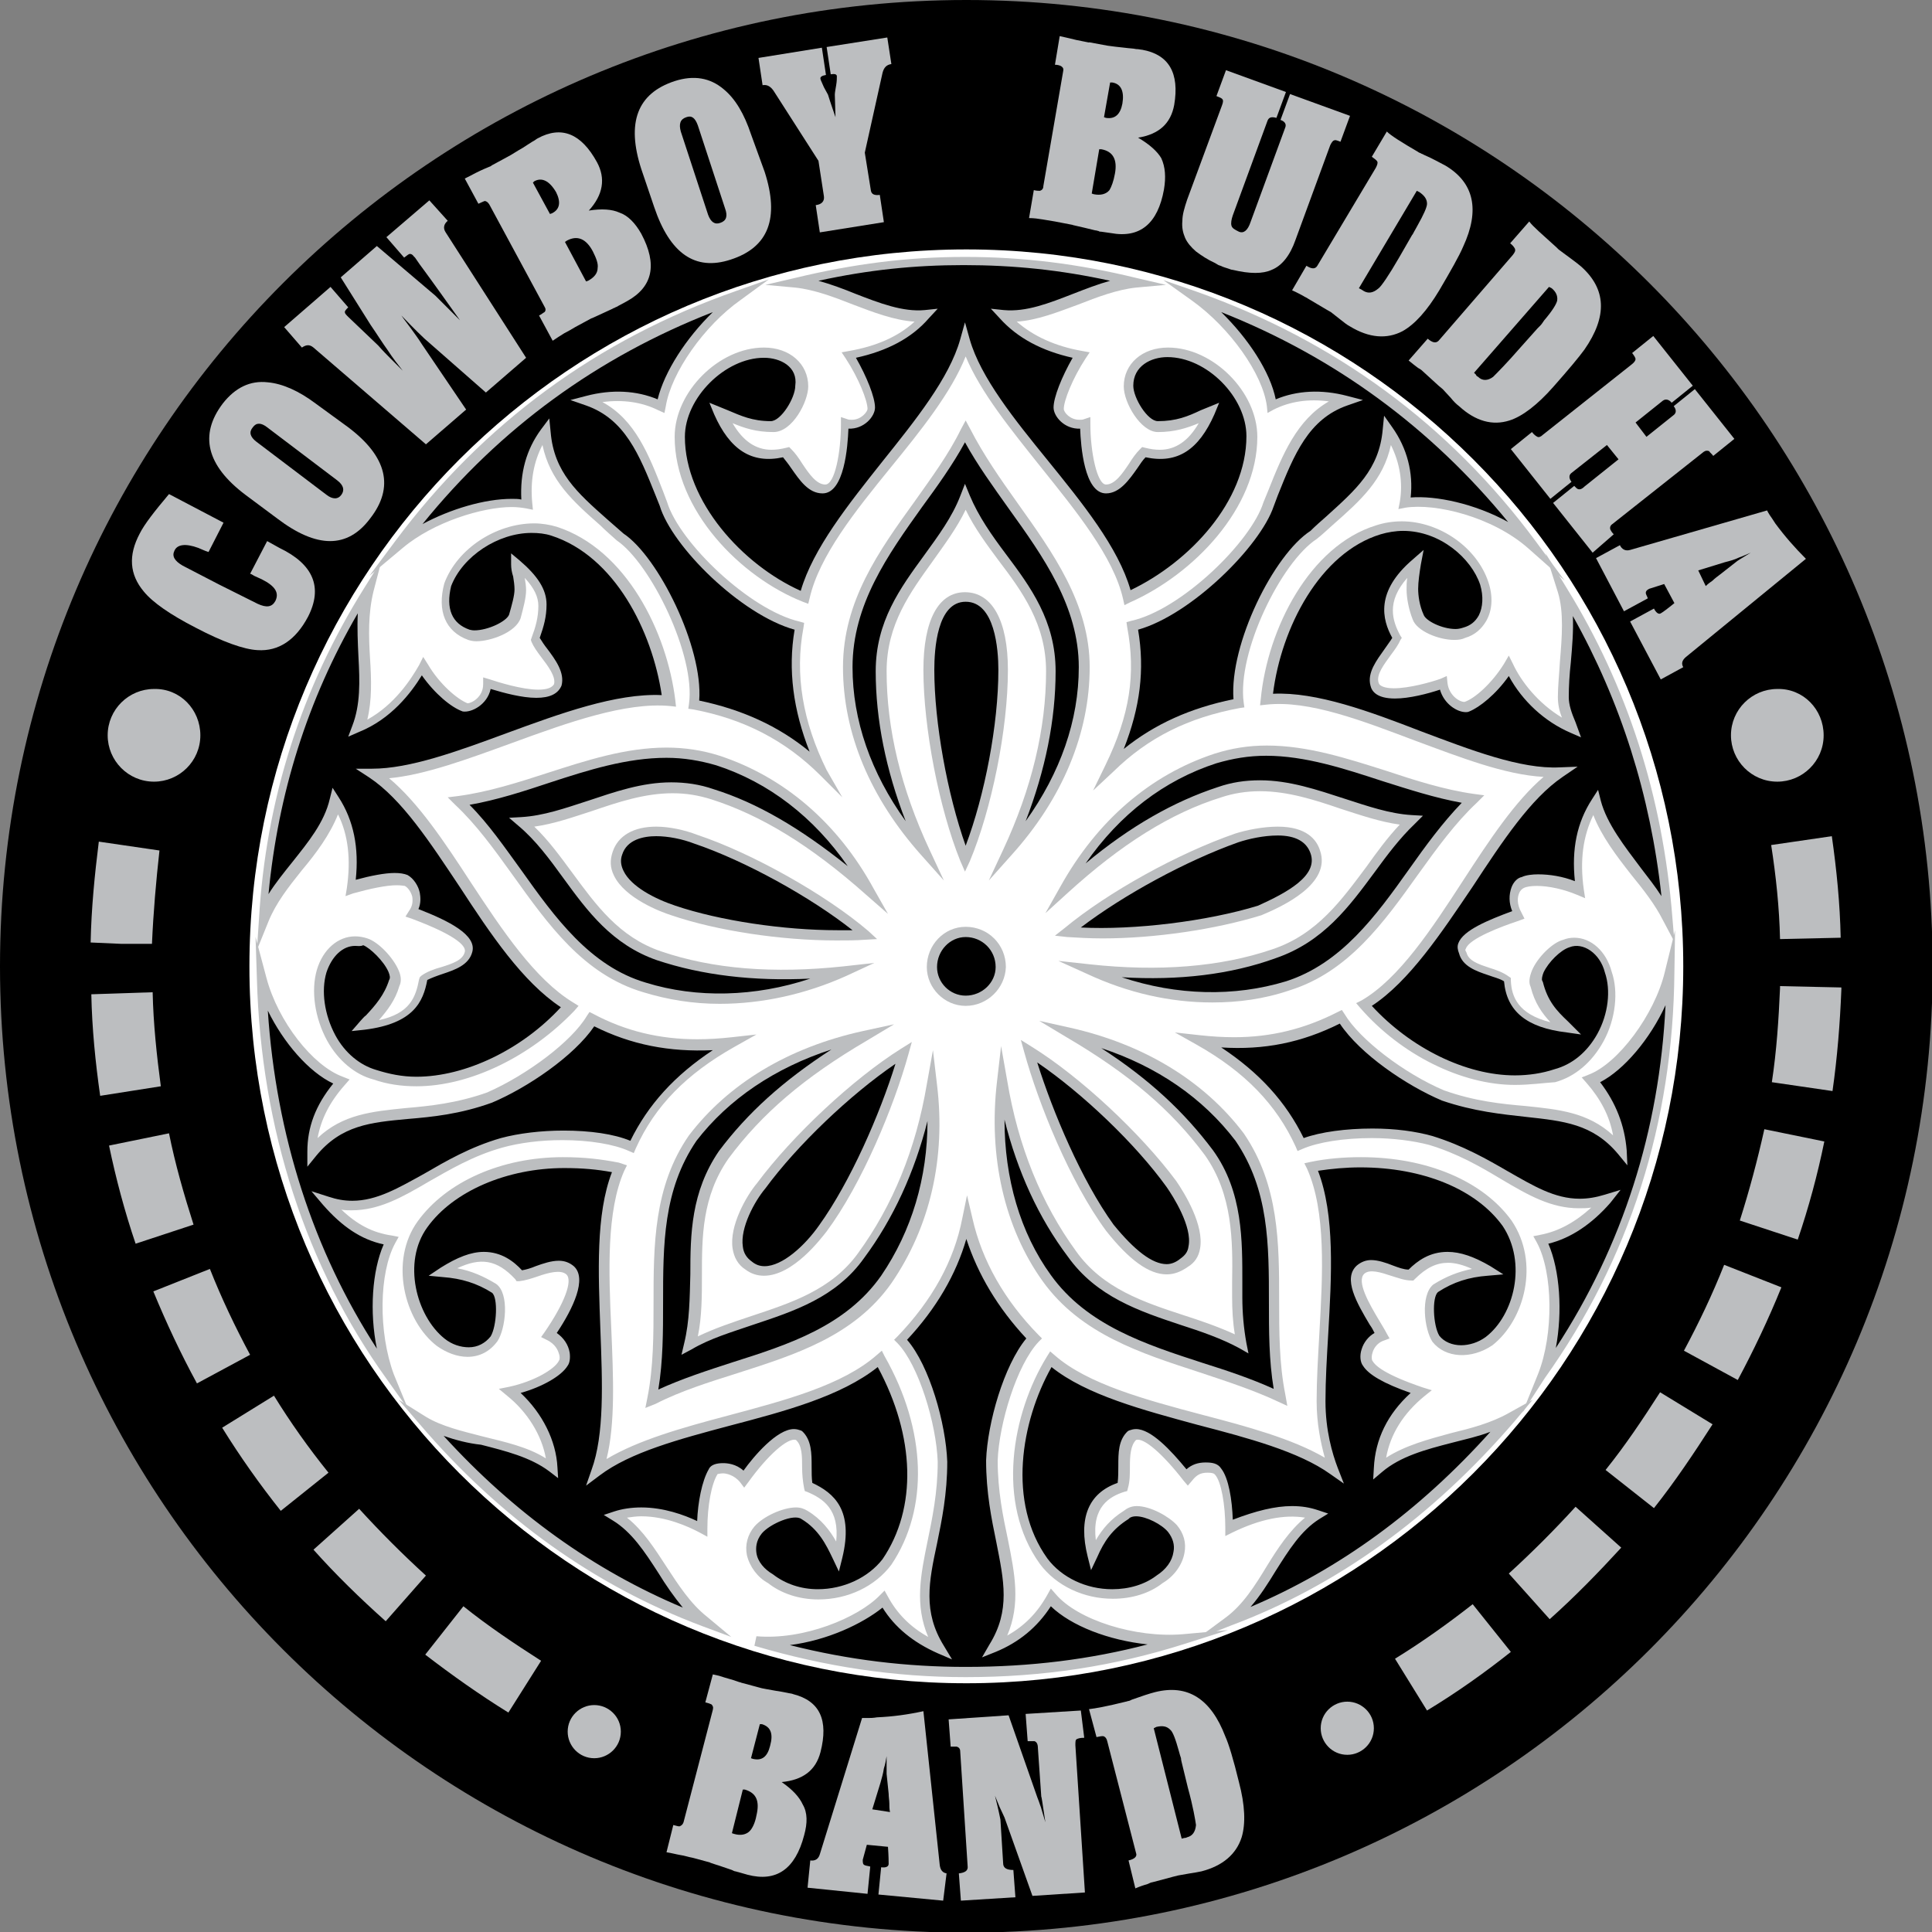 <?xml version="1.0" encoding="utf-8"?>
<!-- Generator: Adobe Illustrator 22.1.0, SVG Export Plug-In . SVG Version: 6.00 Build 0)  -->
<svg version="1.1" xmlns="http://www.w3.org/2000/svg" xmlns:xlink="http://www.w3.org/1999/xlink" x="0px" y="0px"
	 viewBox="0 0 283.5 283.5" style="enable-background:new 0 0 283.5 283.5;" xml:space="preserve">
<rect x="0" y="0" width="283.5" height="283.5" fill="#808080" stroke="none"/>
<style type="text/css">
	.st0{fill:#FFFFFF;}
	.st1{fill:#BCBEC0;}
	.st2{fill-rule:evenodd;clip-rule:evenodd;}
</style>
<g id="Layer_2">
	
		<ellipse transform="matrix(0.707 -0.707 0.707 0.707 -58.548 141.156)" class="st0" cx="141.1" cy="141.3" rx="139.9" ry="139.9"/>
</g>
<g id="Layer_1">
	<g>
		<path d="M141.8,0C63.5,0,0,63.5,0,141.8c0,78.3,63.5,141.8,141.8,141.8c78.3,0,141.8-63.5,141.8-141.8C283.5,63.5,220.1,0,141.8,0
			z M141.8,247c-58.1,0-105.2-47.1-105.2-105.2c0-58.1,47.1-105.2,105.2-105.2c58.1,0,105.2,47.1,105.2,105.2
			C247,199.9,199.9,247,141.8,247z"/>
		<g>
			<path class="st1" d="M45.2,90.5c-1.8,3.4-4.3,5.1-7.4,4.9c-2-0.1-5.1-1.2-9.1-3.3c-3.7-1.9-6.3-3.7-7.6-5.3
				c-2.1-2.5-2.3-5.3-0.6-8.5c0.7-1.4,2.2-3.3,4.3-5.8l8,4.2l-2.2,4.3c-0.3-0.1-0.6-0.2-0.8-0.3c-0.2-0.1-0.5-0.2-0.7-0.3
				c-1.9-0.7-3.1-0.5-3.5,0.4c-0.4,0.8,0,1.5,1.2,2.2l5.4,2.8l5.6,2.8c1.3,0.6,2.1,0.5,2.6-0.4c0.6-1.2,0-2.2-2-3.2l-1.1-0.5
				c-0.3-0.2-0.5-0.3-0.6-0.3l2.5-4.8l1.8,1C46,82.8,47.4,86.2,45.2,90.5z"/>
			<path class="st1" d="M51.1,62.7c5.7,4.3,6.8,8.8,3.2,13.4c-3.3,4.4-7.8,4.4-13.6,0L36,72.6c-5.7-4.3-6.8-8.8-3.3-13.4
				c1.8-2.3,4-3.4,6.6-3.1c2.2,0.2,4.6,1.3,7,3.1L51.1,62.7z M49.5,70.5l-10.3-7.8c-0.9-0.7-1.6-0.7-2.1,0c-0.6,0.7-0.4,1.4,0.5,2.1
				l10.3,7.8c0.9,0.7,1.7,0.7,2.2,0C50.6,71.9,50.4,71.2,49.5,70.5z"/>
			<path class="st1" d="M65.7,32.4c-0.6,0.5-0.7,1.1-0.3,1.7l11.8,18.4l-5.9,5.1l-9-7.9c-1.5-1.4-2.6-2.6-3.4-3.4
				c0.4,0.6,0.9,1.2,1.4,1.9c0.5,0.7,1.1,1.5,1.6,2.3l6.5,9.6l-5.9,5.1L46,51c-0.6-0.5-1.1-0.4-1.7,0l-2.6-3l6.8-5.9l2.6,3
				c-0.3,0.3-0.5,0.5-0.5,0.7c0,0.2,0.2,0.4,0.5,0.7l4.4,4.2c0.7,0.8,1.3,1.4,1.7,1.8c0.4,0.4,0.8,0.8,1.1,1.1
				c0.3,0.3,0.6,0.6,0.8,0.8c-0.7-0.9-1.5-1.9-2.2-3c-0.8-1.1-1.6-2.4-2.5-3.7l-4.4-7l5.3-4.6l8.6,7.3c0.4,0.4,1.6,1.6,3.6,3.6
				l-3-4.2c-0.8-1.1-1.5-2.1-2.1-2.9c-0.6-0.8-1.1-1.5-1.5-2.1l-0.2-0.2c-0.2-0.3-0.5-0.4-0.7-0.3c-0.2,0.1-0.4,0.3-0.7,0.5l-2.6-3
				l6.3-5.4L65.7,32.4z"/>
			<path class="st1" d="M94.1,34.3c2.4,4.5,1.7,7.8-2.1,9.9l-1.3,0.7c-0.1,0.1-0.2,0.1-0.4,0.2c-0.1,0.1-0.3,0.1-0.4,0.2
				c-2.2,1-3.2,1.5-3.1,1.4L84.4,48c-0.5,0.3-1,0.6-1.6,0.9c-0.5,0.3-1.1,0.7-1.7,1.1l-2-3.7c0.4-0.2,0.6-0.4,0.8-0.5
				c0.2-0.2,0.2-0.5,0-0.8l-8.1-15c-0.2-0.3-0.4-0.5-0.7-0.5c-0.2,0.1-0.5,0.2-0.9,0.4l-2-3.7l0.8-0.4c1.1-0.6,2-1,2.5-1.2
				c0.5-0.2,0.7-0.3,0.6-0.3l2.4-1.3c0.6-0.3,1.3-0.8,2.2-1.3c0.6-0.4,1.1-0.7,1.4-0.9c0.4-0.2,0.6-0.4,0.8-0.5
				c3.5-1.9,6.4-0.7,8.7,3.5c1.3,2.4,0.9,4.8-1.2,7.1c1.9-0.3,3.4-0.2,4.5,0.3C92.1,31.6,93.2,32.7,94.1,34.3z M78.4,26.6l-0.2,0.2
				l2.5,4.6l0.3-0.1c1.2-0.6,1.3-1.7,0.6-3.1C80.6,26.5,79.5,26,78.4,26.6z M87,36.9c-1-1.9-2.3-2.4-3.8-1.6l-0.3,0.2l3.1,5.8
				l0.3-0.1c0.9-0.5,1.4-1.1,1.4-1.9C87.8,38.7,87.5,37.9,87,36.9z"/>
			<path class="st1" d="M112.2,25.2c2.2,6.8,0.6,11.1-5,12.9c-5.2,1.7-8.9-0.9-11.2-7.7l-1.9-5.6c-2.2-6.8-0.6-11.1,4.9-12.9
				c2.8-0.9,5.2-0.5,7.2,1.2c1.7,1.4,3,3.6,4,6.6L112.2,25.2z M106.4,30.6l-4-12.2c-0.4-1.1-0.9-1.5-1.7-1.2c-0.9,0.3-1.1,1-0.8,2.1
				l4,12.2c0.4,1.1,1,1.5,1.8,1.2C106.6,32.4,106.8,31.7,106.4,30.6z"/>
			<path class="st1" d="M130.8,9.4c-0.7,0.1-1.1,0.5-1.3,1.3l-2.6,11.7l0.9,5.6c0.1,0.5,0.5,0.7,1.3,0.6l0.6,4l-9.4,1.5l-0.6-4
				c0.9-0.1,1.3-0.6,1.2-1.3l-0.8-5.2l-6.6-10.3c-0.5-0.7-1-0.9-1.6-0.8l-0.6-4l9.3-1.5l0.6,4c-0.6,0.1-0.9,0.3-0.8,0.6
				c0,0.1,0.2,0.5,0.5,1.2l0.6,1.1c0.4,1.3,0.8,2.4,1.1,3.3l-0.1-3.3c0-0.3,0.1-0.8,0.2-1.4c0.1-0.6,0.1-1,0.1-1.3
				c0-0.3-0.3-0.4-0.9-0.3l-0.6-4l8.9-1.4L130.8,9.4z"/>
			<path class="st1" d="M170.8,27.8c-0.9,5-3.5,7.2-7.8,6.4l-1.4-0.2c-0.1,0-0.3,0-0.4-0.1c-0.1,0-0.3-0.1-0.5-0.1
				c-2.4-0.6-3.5-0.8-3.3-0.8l-2.6-0.5c-0.6-0.1-1.2-0.2-1.8-0.3c-0.6-0.1-1.3-0.2-2-0.2l0.7-4.1c0.4,0.1,0.7,0.1,0.9,0.1
				c0.3-0.1,0.5-0.3,0.5-0.7l2.9-16.8c0.1-0.4,0-0.6-0.3-0.8c-0.2-0.1-0.5-0.2-0.9-0.2l0.7-4.2l0.9,0.2c1.2,0.3,2.1,0.5,2.7,0.6
				c0.6,0.1,0.8,0.2,0.7,0.1l2.7,0.5c0.7,0.1,1.5,0.2,2.5,0.3c0.7,0.1,1.3,0.1,1.7,0.2c0.4,0,0.7,0.1,0.9,0.1
				c3.9,0.7,5.5,3.4,4.7,8.1c-0.5,2.7-2.2,4.3-5.3,4.8c1.7,1,2.8,2,3.4,3C171,24.5,171.1,26,170.8,27.8z M163.6,25.5
				c0.4-2.1-0.3-3.3-2-3.6l-0.3,0l-1.1,6.5l0.3,0.1c1,0.2,1.8,0,2.3-0.6C163.1,27.4,163.4,26.6,163.6,25.5z M163.2,12.1l-0.3,0
				l-0.9,5.1l0.3,0.1c1.3,0.2,2.1-0.5,2.4-2.1C165,13.4,164.5,12.3,163.2,12.1z"/>
			<path class="st1" d="M196.7,20.8c-0.5-0.2-0.8-0.3-0.9-0.2c-0.2,0-0.4,0.3-0.6,0.7l-5.1,13.9c-0.8,2.3-2,3.8-3.5,4.4
				c-1.3,0.6-3.2,0.6-5.7,0c-0.2,0-0.4-0.1-0.7-0.2c-0.3-0.1-0.7-0.2-1.1-0.4l-0.3-0.1l-0.5-0.3c-1.1-0.5-2-1.1-2.8-1.7
				c-0.7-0.6-1.3-1.3-1.6-2c-0.3-0.7-0.5-1.5-0.4-2.5c0-0.9,0.3-1.9,0.7-3.1l5.1-13.8c0.2-0.5,0.2-0.8,0.1-0.9
				c-0.1-0.2-0.4-0.3-0.9-0.5l1.4-3.8l8.8,3.2l-1.4,3.8c-0.7-0.2-1.1-0.1-1.3,0.4l-5.1,13.9c-0.2,0.6-0.3,1.1-0.2,1.5
				c0.1,0.4,0.5,0.6,1.1,0.9c0.7,0.3,1.3-0.2,1.7-1.4l5.1-13.9c0.2-0.5-0.1-0.9-0.7-1.1l1.4-3.8l8.8,3.2L196.7,20.8z"/>
			<path class="st1" d="M211.2,42.6c-1.8,3-3.6,5-5.4,6c-2.3,1.2-4.9,1-7.7-0.7c-0.4-0.2-0.9-0.6-1.4-1l-1.4-1.1l-0.7-0.4l-2.7-1.6
				c-0.1-0.1-0.4-0.2-0.7-0.4c-0.4-0.2-0.9-0.5-1.6-0.8l2.1-3.6c0.8,0.5,1.3,0.5,1.6,0l8.6-14.4c0.2-0.4,0.3-0.7,0.2-0.9
				c-0.1-0.2-0.4-0.4-0.8-0.7l2.2-3.7c0.6,0.6,2.2,1.6,4.6,3c0.1,0.1,0.2,0.1,0.4,0.2c0.1,0.1,0.3,0.1,0.4,0.2
				c1.4,0.6,2.4,1.2,3.2,1.6c4.2,2.5,5.1,6.5,2.6,11.9C214.1,37.6,212.9,39.7,211.2,42.6z M205.3,37.8l1.9-3.3
				c0.1-0.1,0.2-0.3,0.3-0.5c0.1-0.2,0.3-0.5,0.5-0.9c0.9-1.6,1.4-2.7,1.4-3.2c0-0.7-0.4-1.2-1.1-1.7l-0.4-0.2l-8.5,14.3l0.4,0.2
				c0.1,0.1,0.2,0.1,0.3,0.2c0.7,0.4,1.4,0.3,2.2-0.4C202.7,42,203.8,40.4,205.3,37.8z"/>
			<path class="st1" d="M227.9,56.8c-2.3,2.6-4.5,4.3-6.4,4.9c-2.5,0.8-5,0.1-7.4-2.1c-0.4-0.3-0.8-0.7-1.2-1.2l-1.2-1.3l-0.6-0.5
				l-2.3-2.1c-0.1-0.1-0.3-0.3-0.7-0.5c-0.4-0.3-0.8-0.6-1.4-1.1l2.8-3.2c0.7,0.6,1.2,0.7,1.6,0.3L222,37.4c0.3-0.4,0.4-0.6,0.3-0.9
				c-0.1-0.2-0.3-0.5-0.7-0.8l2.8-3.2c0.5,0.7,1.9,1.9,4,3.8c0.1,0.1,0.2,0.2,0.3,0.3c0.1,0.1,0.3,0.2,0.4,0.3
				c1.2,0.9,2.2,1.6,2.9,2.2c3.7,3.3,3.9,7.3,0.5,12.2C231.7,52.4,230.2,54.2,227.9,56.8z M223.1,51l2.5-2.8
				c0.1-0.1,0.2-0.2,0.4-0.4c0.2-0.2,0.4-0.5,0.6-0.8c1.2-1.4,1.8-2.4,1.9-2.9c0.1-0.7-0.2-1.3-0.8-1.8l-0.4-0.2l-11,12.6l0.3,0.3
				c0,0.1,0.1,0.2,0.3,0.3c0.6,0.6,1.4,0.6,2.2,0C219.7,54.7,221.1,53.3,223.1,51z"/>
			<path class="st1" d="M233.7,81.1l-5.8-7.3l3.1-2.5l0.3,0.3c0.3,0.3,0.7,0.3,1.2-0.2l5-4l-1.7-2.1l-5.2,4.1
				c-0.4,0.3-0.4,0.8,0,1.3l-3.1,2.5l-5.8-7.3l3.1-2.5c0.3,0.4,0.6,0.6,0.8,0.7c0.2,0.1,0.5,0,0.8-0.3l13-10.3
				c0.4-0.3,0.6-0.6,0.6-0.8c0-0.2-0.2-0.5-0.5-0.9l3.1-2.5l5.8,7.3l-3.1,2.5c-0.4-0.5-0.9-0.6-1.3-0.3l-4,3.2l1.6,2.1l4-3.2
				c0.4-0.3,0.4-0.8,0-1.3l3.1-2.5l5.8,7.3l-3.1,2.5c-0.2-0.3-0.5-0.5-0.6-0.7c-0.3-0.1-0.5-0.1-0.8,0.1l-13.4,10.6
				c-0.3,0.2-0.4,0.5-0.3,0.8c0.1,0.2,0.2,0.4,0.5,0.7L233.7,81.1z"/>
			<path class="st1" d="M243.7,99.7l-4.5-8.5l3.5-1.9c0.3,0.6,0.7,0.9,1,0.7c0.2-0.1,0.9-0.6,2-1.5l-1.5-2.8l-2.2,0.7
				c-0.4,0.2-0.5,0.4-0.5,0.6c0,0.2,0.2,0.5,0.3,0.8l-3.5,1.9l-4.1-7.8l3.5-1.9c0.3,0.6,0.8,0.9,1.5,0.7l20.1-5.8
				c0.1,0.2,0.2,0.4,0.4,0.7c0.2,0.3,0.5,0.7,0.8,1.2c1.4,1.9,2.9,3.6,4.5,5.2l-17.6,14.4c-0.6,0.5-0.7,1-0.4,1.5L243.7,99.7z
				 M250.3,86c0.3-0.3,0.7-0.6,1-0.8c0.3-0.3,0.7-0.6,1.1-0.9l2.3-1.8c0.2-0.2,0.9-0.6,2.2-1.4c-0.5,0.2-1.1,0.5-1.7,0.7
				c-0.6,0.3-1.3,0.5-2.1,0.7c0,0-1.3,0.4-3.9,1.2L250.3,86z"/>
		</g>
		<g>
			<path class="st2" d="M141.7,146.8c2.9,0,5.1-2.3,5.1-4.9c0-2.9-2.3-5.1-5.1-5.1c-2.7,0-4.9,2.3-4.9,5.1
				C136.7,144.5,139,146.8,141.7,146.8L141.7,146.8z"/>
			<path class="st1" d="M141.7,147.6c-3.1,0-5.7-2.6-5.7-5.7c0-3.2,2.5-5.9,5.7-5.9c3.3,0,5.9,2.6,5.9,5.9
				C147.5,145,144.9,147.6,141.7,147.6z M141.7,137.5c-2.3,0-4.2,2-4.2,4.4c0,2.3,1.9,4.2,4.2,4.2c2.4,0,4.4-1.9,4.4-4.2
				C146.1,139.4,144.1,137.5,141.7,137.5z"/>
		</g>
		<g>
			<path class="st2" d="M173.7,185.3c3.5-2.3,0.4-8.2-1.9-11.5c-5.1-7-14-15.2-20.9-19.5c2.3,8,7,19.1,11.9,25.9
				C165.3,183.2,170,188.4,173.7,185.3L173.7,185.3z"/>
			<path class="st1" d="M171.2,187L171.2,187c-2.6,0-5.5-2.1-8.9-6.4c-5.3-7.2-9.9-18.6-12-26.2l-0.5-1.8l1.6,1
				c7.1,4.4,16,12.7,21.2,19.7c1.3,1.9,4.1,6.5,3.5,9.9c-0.2,1.2-0.8,2.1-1.8,2.7C173.3,186.6,172.3,187,171.2,187z M152.2,155.9
				c2.3,7.3,6.5,17.3,11.2,23.8c3.1,3.8,5.7,5.8,7.8,5.8l0,0c0.7,0,1.4-0.3,2-0.8c0.7-0.5,1.1-1,1.2-1.8c0.6-2.9-2.3-7.4-3.2-8.7
				C166.6,167.8,158.8,160.4,152.2,155.9z"/>
		</g>
		<g>
			<path class="st2" d="M187.9,205c-2.5-12.8,1.9-26.5-6-38c-6-7.8-14.8-13-25.1-15.2c8.4,4.9,15.2,10.3,20.5,17.5
				c4.7,6.6,4.1,14.4,4.1,21.2c0,2.3,0.2,4.5,0.6,6.8c-7.8-4.3-18.7-4.5-24.8-13.2c-5.1-7-8.6-15.4-10.3-25.3
				c-1.2,10.5,0.8,20.8,6.6,28.8C161.6,198.6,176.4,199.5,187.9,205L187.9,205z"/>
			<path class="st1" d="M188.9,206.3l-1.3-0.6c-3.6-1.7-7.6-3-11.5-4.3c-8.6-2.8-17.5-5.6-23.1-13.4c-5.6-7.8-8-18.3-6.7-29.3
				l0.6-5.2l0.9,5.1c1.6,9.6,5,18,10.1,25c3.9,5.5,10,7.5,15.8,9.4c2.5,0.8,5.1,1.7,7.5,2.8c-0.3-1.8-0.4-3.6-0.4-5.5
				c0-0.7,0-1.4,0-2.1c0.1-6.1,0.1-12.9-4-18.7c-4.9-6.6-11.1-11.9-20.3-17.3l-4-2.4l4.5,1c10.7,2.4,19.6,7.7,25.5,15.5
				c5.2,7.6,5.2,16.2,5.2,24.5c0,4.6,0,9.3,0.9,13.8L188.9,206.3z M147.4,164.3c0,8.6,2.3,16.6,6.8,22.8c5.3,7.4,14,10.2,22.3,12.9
				c3.5,1.1,7.1,2.3,10.4,3.8c-0.7-4.2-0.7-8.5-0.7-12.7c0-8.5,0-16.5-4.9-23.7c-4.8-6.3-11.5-10.9-19.7-13.6
				c7.1,4.6,12.2,9.4,16.4,15c4.4,6.1,4.3,13.3,4.3,19.5c0,0.7,0,1.4,0,2.1c0,2.2,0.2,4.5,0.6,6.7l0.3,1.5l-1.4-0.8
				c-2.6-1.4-5.5-2.4-8.6-3.4c-6-2-12.3-4.1-16.5-10C152.4,178.7,149.3,171.9,147.4,164.3z"/>
		</g>
		<g>
			<path class="st2" d="M109.8,185.7c3.5,2.7,8.4-2.1,10.9-5.6c4.9-6.6,9.7-17.7,11.9-25.7c-7,4.3-15.8,12.6-20.9,19.5
				C109.4,176.6,106.1,183.2,109.8,185.7L109.8,185.7z"/>
			<path class="st1" d="M112.1,187.2C112.1,187.2,112.1,187.2,112.1,187.2c-1,0-1.9-0.3-2.7-0.9c-1.1-0.7-1.7-1.8-1.9-3.1
				c-0.5-3.3,2-7.7,3.6-9.6c5.2-7,14.1-15.3,21.1-19.7l1.6-1l-0.5,1.8c-2.1,7.6-6.8,19-12,26C120.5,181.7,116.4,187.2,112.1,187.2z
				 M131.4,156.1c-6.6,4.5-14.4,11.9-19.1,18.3c-1.6,1.9-3.7,5.8-3.3,8.5c0.1,1,0.6,1.7,1.3,2.2c0.6,0.5,1.2,0.7,1.9,0.7
				c2.6,0,5.9-3,8-6C124.8,173.4,129.1,163.5,131.4,156.1z"/>
		</g>
		<g>
			<path class="st2" d="M95.7,205.2c11.3-5.8,26.3-6.2,34.3-17.5c5.7-8.4,7.8-18.3,6.6-28.6c-1.6,9.7-5.1,18.1-10.3,25.1
				c-6.2,8.6-17,8.6-25.1,13.2c2.3-9.1-1.4-18.7,4.9-28c5.3-7.2,12.1-12.5,20.5-17.5c-10.3,2.3-19.1,7.2-25.1,15
				C93.8,178.5,98.1,192.5,95.7,205.2L95.7,205.2z"/>
			<path class="st1" d="M94.7,206.6l0.3-1.5c0.9-4.5,0.9-9.3,0.9-13.9c0-8.4,0-17.1,5.2-24.6c5.8-7.6,14.6-12.9,25.5-15.3l4.6-1
				l-4,2.4c-9.2,5.4-15.4,10.7-20.3,17.3c-3.9,5.6-3.9,11.5-3.9,17.2c0,2.9,0,6-0.6,8.9c2.5-1.2,5.2-2.1,7.9-3
				c5.7-1.9,11.7-3.8,15.6-9.2c5.1-7,8.5-15.3,10.1-24.8l0.9-5l0.6,5.1c1.3,10.7-1,20.8-6.7,29.1c-5.5,7.8-14.2,10.5-22.6,13.2
				c-4.1,1.3-8.3,2.6-12,4.5L94.7,206.6z M122,154c-8.3,2.7-15.1,7.3-19.8,13.4c-4.9,7.2-4.9,15.2-4.9,23.8c0,4.2,0,8.5-0.7,12.7
				c3.5-1.6,7.2-2.8,10.9-4c8.2-2.6,16.6-5.3,21.8-12.7c4.5-6.6,6.8-14.4,6.8-22.7c-1.9,7.5-5,14.3-9.3,20.1
				c-4.1,5.8-10.3,7.8-16.3,9.8c-3.2,1.1-6.3,2-9,3.6l-1.5,0.8l0.4-1.7c0.8-3.3,0.8-6.6,0.9-10.1c0-5.9,0.1-12.1,4.2-18.1
				C109.7,163.3,114.9,158.6,122,154z"/>
		</g>
		<g>
			<path class="st2" d="M90.5,125.2c-1.4,4.1,4.5,7.2,8.2,8.4c8,2.7,19.7,4.1,28.1,3.5c-6.2-5.3-16.8-11.3-24.8-14
				C98.5,121.7,92,120.9,90.5,125.2L90.5,125.2z"/>
			<path class="st1" d="M122.7,138C122.7,138,122.7,138,122.7,138c-8,0-17.5-1.4-24.2-3.7c-1.6-0.5-6.8-2.5-8.4-5.8
				c-0.6-1.2-0.6-2.3-0.2-3.5c0.8-2.4,3.1-3.7,6.4-3.7c1.9,0,4.2,0.5,6,1.2c8.1,2.7,18.9,8.8,25.1,14.1l1.3,1.2l-1.8,0.1
				C125.6,138,124.2,138,122.7,138z M96.3,122.7c-1.9,0-4.3,0.5-5,2.7c-0.3,0.8-0.2,1.6,0.2,2.4c1.1,2.3,4.6,4.1,7.6,5.1
				c6.5,2.2,15.9,3.6,23.8,3.6c0,0,0,0,0,0c0.8,0,1.5,0,2.2,0c-6.2-4.9-15.8-10.2-23.2-12.7C100.1,123.1,98,122.7,96.3,122.7z"/>
		</g>
		<g>
			<path class="st2" d="M67.3,117.6c9,8.4,14.2,23.4,27.3,27.4c9.2,2.9,19.7,1.9,29.2-2.5c-9.4,1-18.7,0.6-27.1-2.3
				c-10.3-3.5-13.1-13.8-20.1-19.5c9-0.6,17.7-7.6,27.9-4.1c8.4,2.7,16,8,23,14.2c-5.1-9.3-12.7-16-22.2-19.1
				C92,107.5,80.1,116,67.3,117.6L67.3,117.6z"/>
			<path class="st1" d="M105.6,147.3c-3.9,0-7.6-0.6-11.2-1.7c-8.8-2.6-14-10-19.1-17.1c-2.8-3.9-5.4-7.5-8.5-10.4l-1.1-1.1l1.6-0.2
				c4.4-0.6,8.8-2,13.1-3.4c5.6-1.8,11.4-3.7,17.4-3.7c2.7,0,5.3,0.4,7.8,1.2c9.4,3.1,17.3,9.8,22.6,19.5l2.1,3.7l-3.2-2.8
				c-8.2-7.3-15.5-11.7-22.7-14c-1.9-0.6-3.7-0.9-5.7-0.9c-4.1,0-8,1.3-11.8,2.6c-2.8,0.9-5.6,1.9-8.5,2.3c2.1,2,3.9,4.5,5.6,6.8
				c3.4,4.6,6.8,9.4,13,11.5c7.6,2.6,16.5,3.3,26.8,2.2l4.5-0.5l-4.1,1.9C118.2,145.9,111.8,147.3,105.6,147.3z M68.9,118.1
				c2.8,2.8,5.2,6.3,7.6,9.6c4.9,6.9,10.1,14.1,18.3,16.5c7.4,2.3,16,2.1,24.1-0.6c-8.4,0.4-15.9-0.5-22.5-2.7
				c-6.6-2.3-10.2-7.2-13.7-12c-2.1-2.9-4.1-5.6-6.6-7.7l-1.4-1.2l1.8-0.1c3.3-0.2,6.4-1.3,9.8-2.4c3.9-1.3,7.9-2.7,12.2-2.7
				c2.1,0,4.2,0.3,6.2,1c6.4,2,12.7,5.7,19.7,11.3c-5-7.2-11.6-12.3-19.3-14.8c-2.4-0.7-4.8-1.1-7.3-1.1c-5.8,0-11.5,1.8-17,3.6
				C76.9,116.1,72.9,117.4,68.9,118.1z"/>
		</g>
		<g>
			<path class="st2" d="M193,125c-1.4-4.3-8-3.1-11.5-2.1c-8.4,2.9-18.7,8.6-24.9,13.8c8.4,0.8,20.1-0.6,28.1-3.1
				C188.5,132,194.5,129.1,193,125L193,125z"/>
			<path class="st1" d="M161.8,137.7C161.8,137.7,161.8,137.7,161.8,137.7c-1.9,0-3.6-0.1-5.2-0.2l-1.8-0.2l1.4-1.1
				c6.4-5.3,16.7-11,25.1-13.9c1.6-0.5,4-1,6.2-1c4.2,0,5.7,1.9,6.2,3.5c1.7,4.9-5.5,8.2-8.6,9.5
				C178.3,136.4,169.4,137.7,161.8,137.7z M158.6,136.1c7.8,0.4,18.5-0.9,26-3.2c4.2-1.9,8.9-4.4,7.7-7.7c-0.6-1.7-2.2-2.6-4.8-2.6
				c-2.1,0-4.3,0.5-5.8,1C174.1,126.3,164.9,131.3,158.6,136.1z"/>
		</g>
		<g>
			<path class="st2" d="M216,117.4c-12.5-1.6-24.6-10.1-37.8-6c-9.4,3.1-17,9.9-22.2,19.1c6.8-6.2,14.4-11.5,22.8-14.2
				c10.3-3.5,19.1,3.5,28.1,4.1c-6.6,6.2-9.9,16-20.1,19.5c-8.4,2.9-17.9,3.3-27.1,2.3c9.5,4.3,19.7,5.3,29.2,2.5
				C201.8,140.6,207,125.8,216,117.4L216,117.4z"/>
			<path class="st1" d="M177.9,147.1L177.9,147.1c-6.2,0-12.4-1.4-18.4-4.2l-4.2-1.9l4.6,0.5c10.1,1.1,19.2,0.4,26.8-2.2
				c6.6-2.2,10.2-7.3,13.8-12.1c1.5-2.1,3.1-4.3,4.9-6.2c-2.9-0.4-5.8-1.4-8.6-2.3c-3.8-1.3-7.8-2.6-11.9-2.6c-2,0-3.9,0.3-5.7,0.9
				c-7.4,2.3-14.7,6.9-22.5,14l-3.3,3l2.2-3.9c5.4-9.7,13.2-16.4,22.6-19.5c2.5-0.8,5-1.2,7.7-1.2c6,0,11.8,1.9,17.5,3.7
				c4.2,1.4,8.6,2.8,12.9,3.4l1.5,0.2l-1.1,1.1c-3.1,2.9-5.8,6.6-8.6,10.5c-5,7-10.2,14.3-18.8,17
				C185.5,146.6,181.7,147.1,177.9,147.1z M164.6,143.4c8.1,2.7,16.5,2.9,24.1,0.6c8.1-2.6,13.2-9.6,18.1-16.5
				c2.4-3.4,4.9-6.8,7.7-9.7c-3.9-0.7-7.9-2-11.7-3.2c-5.5-1.8-11.3-3.7-17-3.7c-2.6,0-4.9,0.4-7.3,1.1c-7.7,2.5-14.2,7.5-19.2,14.7
				c6.6-5.5,13-9.1,19.4-11.2c2-0.7,4-1,6.2-1c4.3,0,8.4,1.4,12.4,2.7c3.4,1.1,6.6,2.2,9.8,2.4l1.7,0.1l-1.2,1.2
				c-2.2,2.1-4,4.5-5.9,7.1c-3.7,5-7.5,10.2-14.5,12.6C180.6,143,173,143.9,164.6,143.4z"/>
		</g>
		<g>
			<path class="st2" d="M141.7,87.6c-4.5,0-5.3,6.6-5.3,10.7c0,8.4,2.3,20.2,5.3,27.8c3.3-7.6,5.5-19.3,5.5-27.8
				C147.2,94.2,146.4,87.6,141.7,87.6L141.7,87.6z"/>
			<path class="st1" d="M141.6,127.9l-0.7-1.6c-3.1-7.7-5.4-19.5-5.4-28c0-7.3,2.2-11.4,6.1-11.4c4,0,6.3,4.2,6.3,11.4
				c0,8.7-2.4,20.5-5.6,28.1L141.6,127.9z M141.7,88.3c-4.2,0-4.6,7-4.6,10c0,7.7,1.9,18.2,4.6,25.8c2.8-7.4,4.8-17.8,4.8-25.8
				C146.5,95.3,146,88.3,141.7,88.3z"/>
		</g>
		<g>
			<path class="st2" d="M141.7,63.3c-5.8,11.3-17.2,20.6-17.2,34.6c0,9.7,4.1,19.1,11.3,27.1c-4.1-8.8-6.4-17.7-6.4-26.5
				c0-11.3,9-16.9,12.3-25.5c3.5,8.6,12.5,14.2,12.5,25.5c0,8.8-2.3,17.7-6.4,26.5c7.2-8,11.3-17.5,11.3-27.1
				C159.1,84.3,147.4,74.6,141.7,63.3L141.7,63.3z"/>
			<path class="st1" d="M138.5,129.2l-3.3-3.7c-7.5-8.4-11.5-17.9-11.5-27.6c0-9.7,5.3-17.1,10.5-24.3c2.4-3.4,5-6.9,6.8-10.6
				l0.7-1.3l0.7,1.3c1.9,3.7,4.4,7.3,6.9,10.8c5.2,7.3,10.6,14.8,10.6,24.1c0,9.7-4,19.3-11.5,27.6l-3.3,3.7l2.1-4.5
				c4.2-9,6.3-17.8,6.3-26.2c0-6.9-3.5-11.7-7-16.3c-1.7-2.3-3.5-4.7-4.8-7.4c-1.3,2.7-3.1,5.1-4.8,7.5c-3.3,4.6-6.8,9.3-6.8,16.2
				c0,8.4,2.1,17.2,6.3,26.2L138.5,129.2z M141.6,71l0.7,1.7c1.3,3.1,3.2,5.8,5.3,8.6c3.6,4.8,7.3,9.8,7.3,17.2
				c0,7.1-1.5,14.5-4.4,22c5.1-7.1,7.8-14.8,7.8-22.6c0-8.9-5.2-16.2-10.3-23.3c-2.2-3.1-4.6-6.4-6.4-9.7c-1.8,3.3-4.1,6.5-6.3,9.5
				c-5,7-10.2,14.3-10.2,23.5c0,7.8,2.7,15.5,7.8,22.6c-2.9-7.5-4.4-14.9-4.4-22c0-7.3,3.6-12.2,7.1-17c2.1-2.9,4.1-5.6,5.3-8.7
				L141.6,71z"/>
		</g>
		<g>
			<path class="st2" d="M52.5,106.9c2.5-6.2-0.4-13.2,1.4-20.4c-9,14.4-14.4,30.4-15.4,48.3c2.5-6.2,9-10.7,10.7-17.3
				c2.7,4.1,2.9,8.6,2.3,12.8c3.3-1,6.8-1.6,8.2-1c1,0.6,2.3,2.7,0.8,4.7c3.3,1.2,8.8,3.5,8.2,5.8c-0.6,2.5-4.7,2.5-6.6,3.9
				c-0.6,3.3-1.8,6.2-8.6,7c1.6-1.9,3.5-3.5,4.3-6.4c0.8-1.6-2.5-5.3-4.3-6c-2.7-1-5.3,0.8-6.4,4.1c-1.6,5.3,1.6,13.6,7.8,15.2
				c9.4,3.3,21.4-2.1,28.3-10.1c-11.1-6.6-18.5-27.1-28.8-34.1c12.1,0,30.8-11.9,43.3-10.7C96.7,92.5,90.7,81,81.1,77.9
				c-6.4-1.8-13.6,2.5-15.6,7.8c-0.8,3.3-0.2,6.2,3.1,7.4c1.6,0.6,6.2-0.8,6.8-2.7c0.4-1.4,0.8-2.9,0.8-3.9c0-1.2-0.4-2.7-0.4-3.7
				c2.5,2.1,3.7,3.9,3.7,6c0,1.8-0.4,3.3-1,4.9c0.8,1.9,3.9,4.5,3.3,6.8c-1,2.5-7,0.8-10.3-0.2c0,2.5-2.3,3.7-3.3,3.5
				c-1.6-0.6-4.3-2.9-6.2-6C60.1,101.4,57.1,105,52.5,106.9L52.5,106.9z"/>
			<path class="st1" d="M61.1,159.4c-2.2,0-4.3-0.3-6.3-1c-2.7-0.7-5.2-2.8-6.8-5.7c-1.8-3.3-2.4-7.3-1.5-10.4
				c0.9-3,3.1-4.9,5.6-4.9c0.6,0,1.2,0.1,1.8,0.3c1.6,0.5,3.8,2.8,4.6,4.7c0.4,0.9,0.4,1.7,0.1,2.3c-0.6,2.1-1.8,3.6-3,5
				c4.6-1,5.4-3.4,5.9-6l0.1-0.3l0.2-0.2c0.8-0.6,1.9-1,3-1.3c1.6-0.5,3.1-1,3.4-2.2c0.2-0.7-0.6-2.2-7.8-4.9l-0.9-0.3l0.5-0.8
				c0.5-0.7,0.6-1.3,0.5-2.1c-0.2-0.8-0.7-1.4-1.1-1.6c-0.1,0-0.5-0.1-1.2-0.1c-1.5,0-3.9,0.5-6.4,1.2l-1.1,0.4l0.2-1.2
				c0.6-4.2,0.2-7.8-1.3-10.8c-1.2,3-3.2,5.7-5.3,8.2c-2,2.5-3.8,4.8-4.9,7.5l-1.7,4.2l0.3-4.5c1-17.5,6.2-33.9,15.5-48.7l2.5-4
				l-1.2,4.6c-0.8,3.3-0.7,6.6-0.5,9.8c0.2,3.1,0.3,6.1-0.4,9c4-2.2,6.4-5.9,7.6-8l0.6-1.2l0.7,1.1c1.7,2.9,4.3,5.1,5.8,5.7
				c0.6,0,2.3-0.9,2.3-2.8v-1l1,0.3c1.2,0.4,4.7,1.5,7.1,1.5c1.3,0,2-0.3,2.3-0.8c0.3-1.1-0.9-2.7-1.9-4c-0.6-0.8-1.1-1.5-1.4-2.2
				l-0.1-0.3l0.1-0.3c0.6-1.6,1-3,1-4.7c0-1.3-0.6-2.6-2-4.1c0.1,0.6,0.2,1.2,0.2,1.8c0,1.1-0.4,2.6-0.8,4.1
				c-0.7,2.1-4.4,3.4-6.5,3.4c-0.5,0-0.9-0.1-1.2-0.2c-3.3-1.2-4.6-4.2-3.5-8.3c1.9-5.1,7.6-8.8,13.2-8.8c1.1,0,2.3,0.2,3.3,0.5
				c10.2,3.3,16.2,15.5,17.4,25.5l0.1,0.9l-0.9-0.1c-6.5-0.6-14.9,2.4-23.1,5.4c-6.6,2.4-12.8,4.7-18.1,5.2c4.3,3.6,8.1,9.3,12,15.3
				c4.6,7,9.4,14.2,15,17.6l0.8,0.5l-0.6,0.7C77.9,155,69,159.4,61.1,159.4z M52.1,138.8c-1.8,0-3.4,1.5-4.2,3.9
				c-0.8,2.7-0.3,6.2,1.3,9.2c1.4,2.6,3.6,4.4,6,5.1c1.9,0.6,3.8,1,5.9,1c7.2,0,15.5-4,21.2-10.2c-5.6-3.7-10.3-10.7-14.8-17.6
				c-4.4-6.6-8.5-12.9-13.3-16.1l-2-1.3h2.4c5.5,0,12.4-2.5,19.7-5.2c7.9-2.9,16.1-5.9,22.8-5.6c-1.4-9.4-6.9-20.4-16.2-23.4
				C80,78.3,79,78.2,78,78.2c-4.9,0-10.1,3.4-11.8,7.8c-0.8,3.3,0.1,5.5,2.7,6.4c0.1,0,0.3,0.1,0.7,0.1c2,0,4.7-1.3,5.1-2.3
				c0.4-1.4,0.8-2.8,0.8-3.7c0-0.6-0.1-1.3-0.2-1.9C75.1,84,75,83.4,75,82.8v-1.6l1.2,1c2.7,2.3,4,4.3,4,6.5c0,1.8-0.4,3.2-1,4.9
				c0.3,0.5,0.7,1.1,1.1,1.6c1.2,1.6,2.6,3.5,2.1,5.4c-0.5,1.2-1.7,1.8-3.7,1.8c-2.1,0-4.7-0.7-6.7-1.3c-0.5,2.3-2.8,3.5-4.1,3.3
				c-1.7-0.6-4.1-2.6-6-5.3c-1.6,2.6-4.5,6.4-9.2,8.3l-1.6,0.7l0.6-1.6c1.2-3.1,1.1-6.5,0.9-10.1c-0.1-2.1-0.2-4.2-0.1-6.4
				c-7.4,12.7-11.7,26.5-13.1,41.2c1-1.6,2.3-3.2,3.5-4.7c2.3-2.9,4.7-5.8,5.5-9.3l0.4-1.6l0.9,1.4c2.2,3.4,3,7.4,2.5,12.1
				c2.2-0.6,4.3-1,5.7-1c0.8,0,1.4,0.1,1.9,0.3c0.9,0.5,1.6,1.6,1.8,2.6c0.1,0.6,0.2,1.5-0.2,2.4c4.4,1.7,8.6,3.8,7.9,6.3
				c-0.5,1.9-2.5,2.6-4.3,3.2c-0.9,0.3-1.7,0.6-2.3,0.9c-0.6,3.2-2,6.4-9.2,7.3l-1.9,0.2l1.3-1.5c0.3-0.3,0.5-0.6,0.8-0.8
				c1.4-1.5,2.7-3,3.4-5.2c0.2-0.3,0.1-0.7-0.1-1.2c-0.7-1.6-2.7-3.5-3.7-3.9C52.9,138.9,52.5,138.8,52.1,138.8z"/>
		</g>
		<g>
			<path class="st2" d="M97.1,59.6c0.8-4.9,5.5-11.9,11.3-16c-20.1,7-37,19.3-49.7,36.4c5.1-4.3,14.2-7,18.7-6
				c-0.4-4.1,0.4-7.6,2.7-10.7c0.6,7.2,5.3,10.3,10.9,15.4c5.1,3.5,11.9,17.1,10.9,24.7c7.8,1.4,14,4.7,19.1,9.9
				c-3.3-6.6-4.9-13.6-3.5-21.4C110,90.2,99.4,80.2,97.5,74c-2.7-6.6-4.7-13-11.3-15.2C90.1,57.7,93.8,58,97.1,59.6L97.1,59.6z"/>
			<path class="st1" d="M123.6,117l-3.2-3.2c-5.1-5.1-11.2-8.3-18.7-9.7L101,104l0.1-0.7c1-7.1-5.6-20.6-10.6-24
				c-0.9-0.8-1.7-1.5-2.4-2.2c-4.1-3.6-7.4-6.6-8.5-11.8c-1.3,2.5-1.8,5.3-1.5,8.5l0.1,1l-1-0.2c-0.6-0.1-1.3-0.2-2.1-0.2
				c-4.3,0-11.5,2.2-16,6l-4.9,4.1l3.8-5.1c12.9-17.3,29.7-29.6,50-36.7l4.8-1.7l-4.1,3c-5.4,3.8-10.2,10.7-11,15.6l-0.2,1l-0.9-0.4
				c-2.4-1.2-5.2-1.6-8.2-1.2c4.8,2.6,6.8,7.7,8.9,13.1l0.6,1.6c1.8,5.9,12.1,15.8,19.4,17.5l0.7,0.2l-0.1,0.7
				c-1.3,6.9-0.1,13.8,3.4,20.9L123.6,117z M102.6,102.8c6.2,1.3,11.6,3.7,16.2,7.5c-2.4-6.1-3.2-12-2.2-17.9
				c-7.9-2.2-18-12.2-19.8-18.2l-0.6-1.5c-2.4-6-4.5-11.2-10.2-13.2l-2.3-0.8l2.3-0.6c3.8-1,7.4-0.8,10.5,0.5c1-4.1,4.2-9,8.1-12.8
				c-16.9,6.6-31.2,17-42.6,31.1c4.1-2.2,9.1-3.7,13.1-3.7c0.5,0,1,0,1.4,0.1c-0.2-3.9,0.7-7.3,2.9-10.3l1.2-1.6l0.2,2
				c0.5,5.9,3.9,8.9,8.3,12.8c0.8,0.7,1.6,1.4,2.4,2.1C96.6,81.7,103.2,95,102.6,102.8z"/>
		</g>
		<g>
			<path class="st2" d="M147.4,46.2c6.2,0.6,12.7-4.3,19.3-4.9c-8.4-2.1-16.4-3.1-25.1-3.1c-8.4,0-16.4,1-24.8,3.1
				c6.6,0.6,13.1,5.6,19.3,4.9c-3.3,3.7-7.8,5.1-11.3,5.8c1.8,2.9,3.3,6.4,3.3,7.8c0,1-1.6,2.9-3.9,2.3c0,3.1-0.6,9.7-3.1,9.7
				c-2.5,0-3.9-3.7-5.5-5.3c-3.3,0.8-7,0.4-9.7-5.8c2.5,1,4.3,2.1,7.6,2.1c2.1,0,4.3-3.9,4.3-6c0-3.1-2.7-4.9-5.8-4.9
				c-6,0-12.3,6-12.3,12.3c0,9.9,8.8,19.7,18.3,23.7c2.9-12.3,20.3-25.7,23.6-37.6c3.5,11.9,20.9,25.3,23.8,37.6
				c9.2-4.1,18.3-13.6,18.3-23.7c0-6.4-6.4-12.3-12.3-12.3c-3.1,0-5.8,1.9-5.8,4.9c0,2.1,2.3,6,4.3,6c3.3,0,5.1-1,7.6-2.1
				c-2.7,6.2-6.4,6.6-9.7,5.8c-1.7,1.6-3.1,5.3-5.5,5.3c-2.5,0-3.1-6.6-3.1-9.7c-2.3,0.6-3.9-1.2-3.9-2.3c0-1.4,1.4-4.9,3.3-7.8
				C155.2,51.4,150.7,49.9,147.4,46.2L147.4,46.2z"/>
			<path class="st1" d="M165,88.8l-0.2-0.9c-1.4-6.2-6.9-12.9-12.1-19.4c-4.3-5.4-8.8-10.9-11-16.2c-2.1,5.3-6.6,10.9-11,16.3
				c-5.2,6.4-10.5,13-11.9,19.2l-0.2,0.8l-0.8-0.3C108.7,84.7,99,74.9,99,64.1c0-6.6,6.5-13.1,13.1-13.1c3.8,0,6.5,2.4,6.5,5.7
				c0,2.2-2.3,6.7-5.1,6.7c-2.6,0-4.3-0.6-6-1.3c1.5,2.6,3.4,3.9,5.7,3.9c0.7,0,1.4-0.1,2.2-0.3l0.4-0.1l0.3,0.3
				c0.6,0.6,1.1,1.3,1.6,2.1c1,1.5,2.1,3.1,3.4,3.1c1.4,0,2.3-4.7,2.3-8.9v-1l0.9,0.3c0.2,0.1,0.5,0.1,0.7,0.1
				c1.4,0,2.3-1.2,2.3-1.6c0-1.2-1.3-4.5-3.2-7.4l-0.6-0.9l1.1-0.2c4-0.7,7.2-2.1,9.6-4.3c-3-0.2-6.1-1.4-9-2.5
				c-2.8-1.1-5.7-2.2-8.5-2.5l-4.4-0.4l4.3-1c8.7-2.1,16.6-3.1,25-3.1c8.5,0,16.6,1,25.2,3.1l4.3,1l-4.4,0.4
				c-2.8,0.3-5.7,1.4-8.5,2.5c-3,1.1-6,2.3-9,2.5c2.4,2.1,5.6,3.6,9.6,4.3l1.1,0.2l-0.6,0.9c-1.9,2.9-3.2,6.2-3.2,7.4
				c0,0.5,0.9,1.6,2.3,1.6c0.2,0,0.5,0,0.7-0.1l0.9-0.3v1c0,4.2,1,8.9,2.3,8.9c1.3,0,2.4-1.6,3.4-3.1c0.5-0.8,1-1.5,1.6-2.1l0.3-0.3
				l0.4,0.1c0.8,0.2,1.5,0.3,2.2,0.3c2.3,0,4.2-1.3,5.7-3.9c-1.7,0.7-3.5,1.3-6,1.3c-2.5,0-5-4.3-5-6.7c0-3.3,2.7-5.7,6.5-5.7
				c6.6,0,13.1,6.5,13.1,13.1c0,10.5-9.4,20.2-18.7,24.3L165,88.8z M112.1,52.5c-5.7,0-11.6,5.9-11.6,11.6c0,9.5,8.5,18.8,17,22.6
				c1.8-6.2,7-12.7,12-19c4.8-6,9.8-12.2,11.4-17.9l0.7-2.5l0.7,2.5c1.6,5.6,6.6,11.8,11.4,17.7c5.1,6.3,10.4,12.8,12.2,19.1
				c8.6-4.1,17-13,17-22.6c0-5.7-5.8-11.6-11.6-11.6c-2.4,0-5,1.3-5,4.2c0,1.8,2.1,5.2,3.6,5.2c2.7,0,4.4-0.7,6.3-1.6l2.7-1.1
				l-0.7,1.7c-2.3,5.2-5.4,7.3-10.1,6.3c-0.4,0.4-0.8,1-1.2,1.6c-1.2,1.7-2.6,3.7-4.6,3.7c-3.2,0-3.7-7-3.8-9.5
				c-2.3,0.1-3.9-1.8-3.9-3.1c0-1.5,1.2-4.5,2.8-7.3c-4.5-1-8.1-2.9-10.7-5.8l-1.3-1.4l1.9,0.2c3.3,0.3,6.6-1,10.2-2.4
				c1.8-0.7,3.6-1.4,5.4-1.9c-7.3-1.6-14.2-2.3-21.5-2.3c-7.2,0-14,0.7-21.3,2.3c1.8,0.5,3.7,1.2,5.4,1.9c3.6,1.4,7,2.7,10.2,2.4
				l1.9-0.2l-1.3,1.4c-2.5,2.9-6.1,4.8-10.7,5.8c1.6,2.8,2.8,5.8,2.8,7.3c0,1.3-1.6,3.2-3.9,3.1c-0.1,2.6-0.6,9.5-3.8,9.5
				c-2.1,0-3.4-2-4.6-3.7c-0.4-0.6-0.8-1.1-1.2-1.6c-4.6,1-7.8-1.1-10.1-6.3l-0.7-1.7l2.7,1.1c1.9,0.8,3.6,1.6,6.3,1.6
				c1.5,0,3.6-3.4,3.6-5.2C117.1,53.8,114.5,52.5,112.1,52.5z"/>
		</g>
		<g>
			<path class="st2" d="M206,73.8c4.9-0.8,13.6,1.6,18.7,6.2c-12.7-17.1-29.2-29.2-49.5-36.4c5.8,4.1,10.7,11.1,11.3,16
				c3.3-1.6,7-1.8,10.9-0.8c-6.6,2.3-8.6,8.6-11.3,15.2c-1.8,6.2-12.5,16.3-19.9,17.9c1.4,7.6,0,14-3.3,20.8
				c5.1-4.9,11.1-8,18.9-9.5c-1-7.6,5.5-21.2,10.9-24.7c5.5-5.1,10.3-8.2,10.9-15.4C205.8,66.4,206.6,70.1,206,73.8L206,73.8z"/>
			<path class="st1" d="M160.4,116l1.8-3.7c3.6-7.4,4.5-13.4,3.2-20.3l-0.1-0.7l0.7-0.2c7.3-1.6,17.6-11.6,19.4-17.4l0.7-1.7
				c2.1-5.3,4.2-10.4,8.9-13.1c-3-0.4-5.7,0-8.1,1.2l-0.9,0.5l-0.1-1c-0.6-4.7-5.4-11.5-11-15.5l-4.2-3l4.9,1.7
				c20.3,7.2,37.1,19.5,49.8,36.7l4.2,5.7l-5.3-4.7c-5.3-4.7-13.7-6.7-18.1-6l-1,0.2l0.2-1c0.5-2.9,0-5.8-1.3-8.4
				c-1.1,5.1-4.4,8.1-8.5,11.7c-0.8,0.7-1.5,1.4-2.4,2.1c-5.2,3.4-11.7,16.6-10.7,24l0.1,0.7l-0.7,0.1c-7.5,1.4-13.4,4.3-18.5,9.3
				L160.4,116z M167,92.4c1,5.9,0.3,11.4-2.1,17.5c4.6-3.7,9.8-6,16.1-7.3c-0.6-8.1,5.9-21.2,11.3-24.7c0.7-0.7,1.5-1.4,2.3-2.1
				c4.3-3.9,7.8-6.9,8.3-12.8l0.2-2l1.2,1.7c2.2,3.1,3.1,6.7,2.7,10.3c3.7-0.3,9.4,0.9,14.3,3.6c-11.3-13.8-25.4-24.2-42.1-30.8
				c4,3.9,7.2,8.8,8,12.8c3.1-1.3,6.7-1.5,10.5-0.5l2.3,0.6l-2.3,0.8c-5.7,2-7.8,7.2-10.2,13.2l-0.6,1.6
				C184.9,80.2,174.8,90.2,167,92.4z"/>
		</g>
		<g>
			<path class="st2" d="M234.3,117.6c1.6,6,7.8,11.3,10.7,16.9c-1.4-17.9-6.8-33.9-15.4-47.9c1.4,4.5,0,10.7,0,15.6
				c0,1.4,0.6,2.9,1.2,4.5c-4.3-1.8-7.6-5.6-9.2-9c-1.9,3.1-4.5,5.3-6.2,6c-1,0.2-3.3-1-3.5-3.5c-2.7,1-9.4,2.7-10.1,0.2
				c-0.6-2.3,2.5-4.9,3.3-6.8c-1.6-2.9-2.5-6.6,2.7-10.9c-0.2,1-0.4,2.5-0.4,3.7c0,1,0.2,2.7,0.8,4.1c0.6,1.6,4.9,3.1,6.8,2.3
				c2.9-0.8,3.9-3.9,2.9-7.2c-1.9-5.4-8.8-10.1-15.6-7.8c-9.4,2.9-15.4,14.6-16.4,24.9c12.5-1.2,30.6,11.3,42.9,10.7
				c-10.1,6.8-17.7,27.8-28.5,34.1c7,8,18.7,13.4,28.1,10.1c6.4-1.6,9.7-9.9,7.8-15.2c-0.8-3.3-3.7-5.1-6.2-4.1
				c-2.1,0.6-5.1,4.3-4.3,6c0.8,3.3,2.5,4.7,4.3,6.6c-6.8-0.8-8.4-3.9-8.6-7.2c-2.1-1.4-6-1.4-6.6-3.9c-1.2-2.3,5.3-4.5,8.2-5.6
				c-1.4-2.5-0.2-4.5,0.6-4.7c1.4-0.6,5.1-0.4,8.4,1C231.4,126.2,231.6,121.7,234.3,117.6L234.3,117.6z"/>
			<path class="st1" d="M222.3,159.2c-7.8,0-16.7-4.4-22.7-11.3l-0.6-0.7l0.8-0.4c5.5-3.2,10.3-10.5,14.9-17.6
				c3.9-6,7.6-11.6,11.8-15.2c-5.7-0.3-12.3-2.9-18.8-5.3c-7.7-2.9-15.6-6-21.9-5.3l-0.9,0.1l0.1-0.9c1-10.4,7.2-22.5,16.9-25.5
				c1.2-0.4,2.5-0.6,3.8-0.6c5.5,0,11,3.8,12.7,8.9c0.7,2.1,0.6,4.1-0.3,5.7c-0.7,1.2-1.7,2.1-3.1,2.5c-0.4,0.2-0.9,0.3-1.6,0.3
				c-2.3,0-5.5-1.3-6.1-3c-0.6-1.5-0.9-3.2-0.9-4.4c0-0.6,0-1.1,0.1-1.7c-3.1,3.5-2.2,6.3-1,8.5l0.2,0.3l-0.2,0.3
				c-0.3,0.7-0.8,1.4-1.4,2.2c-1,1.4-2.2,2.9-1.8,4.1c0.2,0.7,1.6,0.8,2.2,0.8c2.3,0,5.5-0.9,6.9-1.4l0.9-0.4l0.1,1
				c0.2,1.8,1.7,2.8,2.5,2.8c1.5-0.5,4-2.7,5.8-5.6l0.7-1.2l0.6,1.2c1.2,2.6,3.7,5.8,7.2,7.9c-0.4-1-0.6-2-0.6-3
				c0-1.6,0.2-3.4,0.3-5.2c0.3-3.6,0.6-7.3-0.3-10.2l-1.8-5.7l3.1,5.1c8.9,14.4,14.1,30.6,15.5,48.3l0.3,3.6l-1.7-3.2
				c-1.1-2.2-2.8-4.4-4.6-6.6c-2.2-2.8-4.4-5.7-5.6-8.8c-1.5,3.1-2,6.6-1.4,10.9l0.2,1.3l-1.2-0.5c-1.9-0.8-4.1-1.3-5.9-1.3
				c-0.8,0-1.5,0.1-1.9,0.3c-0.2,0.1-0.5,0.3-0.7,0.8c-0.2,0.5-0.4,1.5,0.4,2.9l0.4,0.8l-1.1,0.4c-2.1,0.7-7,2.5-7.5,4
				c-0.1,0.1-0.1,0.3,0,0.4l0.1,0.2c0.3,1.2,1.8,1.7,3.3,2.2c1,0.3,2.1,0.7,2.9,1.3l0.3,0.2l0,0.4c0.1,2.3,1,4.9,5.8,6.1
				c-1.2-1.3-2.3-2.8-2.9-5.2c-0.3-0.6-0.2-1.4,0.2-2.4c0.8-1.9,3-4.1,4.6-4.5c0.5-0.2,1-0.3,1.6-0.3c2.5,0,4.7,2,5.5,5
				c1,2.9,0.6,6.9-1.2,10.2c-1.7,3.1-4.2,5.2-7.1,6C226.6,158.9,224.5,159.2,222.3,159.2z M201.3,147.6c5.7,6.2,13.8,10.2,21,10.2
				c2,0,4-0.3,5.8-0.9c2.6-0.7,4.8-2.5,6.3-5.2c1.6-2.9,2-6.4,1.1-9c-0.7-2.8-3.2-4.5-5.2-3.7c-1.3,0.4-3.1,2.2-3.8,3.7
				c-0.2,0.5-0.3,1-0.2,1.2l0.1,0.2c0.7,2.8,2,4.2,3.7,5.8l1.9,1.9l-2.1-0.3c-5.9-0.7-8.8-3.1-9.2-7.5c-0.6-0.4-1.5-0.6-2.3-0.9
				c-1.8-0.6-3.8-1.3-4.3-3.2c-0.2-0.5-0.3-1-0.1-1.5c0.7-1.9,4.4-3.4,7.9-4.7c-0.5-1.2-0.5-2.4-0.1-3.5c0.3-0.8,0.9-1.4,1.5-1.5
				c0.6-0.3,1.6-0.4,2.4-0.4c1.7,0,3.6,0.3,5.4,1c-0.5-4.7,0.3-8.6,2.5-12l0.9-1.4l0.4,1.6c0.9,3.4,3.5,6.7,5.9,9.9
				c1,1.3,2.1,2.7,3,4.1c-1.6-14.8-6-28.6-13-41.1c0.1,2.2-0.1,4.5-0.3,6.8c-0.2,1.8-0.3,3.5-0.3,5.1c0,1.1,0.4,2.3,1,3.7l0.8,2.2
				l-1.6-0.7c-3.7-1.6-7-4.6-9-8.3c-1.9,2.7-4.3,4.6-5.8,5.2c-0.2,0.1-0.4,0.1-0.5,0.1c-1.3,0-3.2-1.2-3.8-3.3
				c-1.8,0.6-4.5,1.3-6.6,1.3c-2.6,0-3.4-1-3.6-1.9c-0.5-1.9,0.9-3.7,2.1-5.4c0.4-0.6,0.8-1.1,1.1-1.6c-1.5-2.7-2.5-6.8,3-11.5
				l1.6-1.4l-0.4,2.1c-0.2,1.2-0.4,2.6-0.4,3.6c0,1,0.2,2.5,0.8,3.8c0.3,0.9,2.7,2.1,4.7,2.1c0.4,0,0.8-0.1,1.1-0.2
				c1.1-0.3,1.8-0.9,2.3-1.8c0.6-1.2,0.7-2.8,0.2-4.5c-1.3-3.9-5.9-7.9-11.3-7.9c-1.1,0-2.3,0.2-3.3,0.5
				c-8.9,2.7-14.6,13.7-15.8,23.4c6.4-0.3,14.2,2.6,21.7,5.5c7.2,2.7,14.6,5.6,20.4,5.3l2.6-0.1l-2.2,1.5
				c-4.7,3.2-8.8,9.4-13.2,16.1C211.5,136.9,206.8,144,201.3,147.6z"/>
		</g>
		<g>
			<path class="st2" d="M226.1,182c2.5,4.5,2.7,13.8,0.2,20c11.9-16.7,18.7-36.6,18.9-59c-1.6,6.6-7.2,14-11.7,15.6
				c2.9,3.3,4.1,6.8,4.3,10.3c-6.4-7.6-14.4-3.9-26.1-8c-5.7-2.5-12.5-7.4-15-11.5c-7.2,3.7-13.8,4.3-20.7,3.5
				c6.2,3.5,11.5,8,14.8,15.2c4.3-1.9,13.1-2.3,19.1-0.6c11.5,3.5,16.2,11.5,25.7,8.6C232.9,179.3,229.6,181.4,226.1,182L226.1,182z
				"/>
			<path class="st1" d="M223.4,207.3l2.3-5.7c2.3-5.8,2.2-14.9-0.2-19.3l-0.5-0.9l1-0.2c2.7-0.5,5.2-1.9,7.5-4
				c-0.6,0.1-1.2,0.1-1.8,0.1c-4.1,0-7.4-1.9-11.3-4.2c-3-1.8-6.4-3.8-10.7-5.1c-2.3-0.6-5.3-1-8.4-1c-4.1,0-7.9,0.6-10.2,1.6
				l-0.7,0.3l-0.3-0.7c-2.8-6.1-7.4-10.9-14.5-14.9l-3.2-1.8l3.6,0.4c1.8,0.2,3.5,0.3,5.1,0.3c5.4,0,10.3-1.2,15.2-3.7l0.6-0.3
				l0.4,0.6c2.2,3.7,8.7,8.7,14.6,11.2c4.5,1.6,8.5,2,12,2.3c4.8,0.5,9.1,0.9,12.8,4.3c-0.5-2.8-1.8-5.3-3.9-7.7l-0.7-0.8l1-0.4
				c4.3-1.6,9.7-8.8,11.2-15.1l1.5-6.1l-0.1,6.2c-0.2,22.1-6.6,42.1-19,59.5L223.4,207.3z M227.2,182.5c1.7,3.9,2.1,10,1.1,15.3
				c9.8-15,15.2-31.9,16.1-50.3c-2.3,5-6.1,9.5-9.6,11.3c2.3,3,3.6,6.3,3.9,10l0.1,2.2l-1.4-1.7c-3.7-4.4-8-4.8-13.4-5.4
				c-3.6-0.4-7.7-0.8-12.4-2.4c-5.2-2.2-12-6.8-15-11.3c-5.6,2.8-11.1,3.9-17.4,3.5c5.6,3.7,9.5,8,12.1,13.3
				c2.5-0.9,6.2-1.4,10.1-1.4c3.3,0,6.3,0.4,8.8,1.1c4.5,1.4,8,3.4,11.1,5.2c3.7,2.1,6.8,4,10.5,4c1.2,0,2.4-0.2,3.7-0.6l2.3-0.7
				l-1.5,1.9C233.6,179.6,230.5,181.7,227.2,182.5z"/>
		</g>
		<g>
			<path class="st2" d="M193.2,222.3c-5.5,3.5-7.4,11.5-12.9,15.6c16.4-6.2,30.2-16.9,41.3-29.8c-6,3.3-14.2,3.1-19.1,7.4
				c0.2-4.9,2.9-8.6,6.2-11.3c-3.7-1.2-7-2.7-7.8-4.1c-0.6-0.8-0.2-3.3,2.1-4.1c-1.6-3.1-5.1-7.8-3.1-9.7c1.9-1.6,5.1,0.8,7.4,0.8
				c2.5-2.5,5.5-4.1,11.3-0.6c-2.5,0.2-4.9,0.8-7.6,2.5c-1.4,1.2-1,5.8,0,7.4c1.9,2.3,5.1,2.3,7.8,0.4c4.5-3.5,6.6-11.5,2.7-17.3
				c-5.8-8-18.7-10.3-28.8-8.2c3.9,8.8,1.4,23,1.4,34.4c0,3.9,0.8,7.4,1.9,10.1c-10.1-7.2-32.3-8-41.5-16.3c-5.3,8.8-7,21.4-1,29.6
				c4.1,5.6,12.5,6.2,17.1,2.7c2.7-1.6,3.9-4.9,1.8-7.4c-1.4-1.6-5.3-3.5-6.8-2.1c-2.7,1.6-3.9,3.7-4.9,6c-1.6-6.6,1-9.1,4.3-10.1
				c0.6-2.7-0.4-6,1.4-7.6c2.1-1,6,3.5,8,6.2c0.8-1,1.6-1.4,2.9-1.4c1,0,1.4,0.2,1.6,0.6c1,1.2,1.6,4.9,1.6,8.2
				C184,222.5,188.9,220.9,193.2,222.3L193.2,222.3z"/>
			<path class="st1" d="M175.6,240.5l4.2-3.1c2.6-1.9,4.4-4.8,6.1-7.6c1.6-2.6,3.3-5.2,5.6-7.1c-3-0.5-6.6,0.2-10.7,2.2l-1,0.5v-1.2
				c0-3.4-0.6-6.8-1.5-7.8l-0.1-0.1c-0.1-0.1-0.4-0.2-1-0.2c-1,0-1.6,0.3-2.3,1.2l-0.6,0.7l-0.6-0.7c-3.1-4-5.9-6.4-7-6
				c-0.8,0.8-0.9,2.3-0.9,3.9c0,1.1,0,2.2-0.3,3.2l-0.1,0.4l-0.4,0.1c-2.2,0.7-4.8,2.2-4.2,7.1c1-1.7,2.2-3.1,4.1-4.3
				c0.5-0.4,1.1-0.7,1.9-0.7c2,0,4.7,1.5,5.9,2.8c1,1.2,1.4,2.6,1.1,4.1c-0.3,1.7-1.5,3.4-3.2,4.4c-1.9,1.5-4.5,2.3-7.3,2.3
				c-4.3,0-8.3-1.9-10.7-5.1c-6.5-9-4.1-22.1,1-30.4l0.5-0.8l0.7,0.6c4.8,4.2,13.3,6.5,21.6,8.7c6.5,1.7,13.2,3.5,18,6.3
				c-0.6-2.2-1.2-5-1.2-8.3c0-3.1,0.2-6.4,0.4-9.9c0.5-8.8,1-17.9-1.8-24.2l-0.4-0.8l0.9-0.2c2.4-0.5,4.9-0.7,7.4-0.7
				c9.7,0,17.9,3.5,22.1,9.3c4.2,6.2,1.9,14.6-2.8,18.3c-3.1,2.1-6.9,1.9-8.8-0.5c-1.2-1.8-1.8-6.8,0.1-8.4c1.9-1.2,3.7-1.9,5.7-2.3
				c-1.3-0.6-2.5-0.9-3.5-0.9c-1.7,0-3.2,0.7-4.9,2.4l-0.2,0.2h-0.3c-1,0-2-0.4-3-0.7c-1.5-0.5-3.1-1-3.9-0.3
				c-1.2,1.1,0.7,4.4,2.2,6.9c0.4,0.7,0.8,1.3,1.1,1.9l0.4,0.7l-0.8,0.3c-1.2,0.4-1.6,1.4-1.7,1.8c-0.2,0.6-0.1,1.1,0,1.2
				c0.4,0.7,1.8,2,7.4,3.9l1.3,0.4l-1,0.8c-3.2,2.6-5.1,5.7-5.7,9.1c2.8-1.8,6.2-2.7,9.5-3.6c2.9-0.7,5.9-1.5,8.4-2.9l3.6-2
				l-2.6,3.1c-12.1,14.1-26.1,24.2-41.6,30L175.6,240.5z M189.6,221c1.4,0,2.6,0.2,3.8,0.6l1.5,0.5l-1.3,0.8
				c-2.7,1.7-4.5,4.6-6.4,7.6c-1.1,1.8-2.3,3.7-3.7,5.3c13-5.5,24.8-14.1,35.2-25.7c-1.8,0.7-3.7,1.1-5.6,1.6c-3.9,1-7.6,2-10.3,4.3
				l-1.3,1.1l0.1-1.7c0.2-4.2,2-7.9,5.4-11c-4-1.4-6.2-2.7-7-4c-0.4-0.5-0.5-1.5-0.2-2.4c0.3-1,1-1.9,1.9-2.4
				c-0.2-0.4-0.4-0.8-0.7-1.2c-1.9-3.2-4-6.8-1.9-8.7c0.6-0.5,1.3-0.8,2.1-0.8c1,0,2.2,0.4,3.2,0.8c0.8,0.3,1.6,0.6,2.3,0.6
				c1.3-1.3,3.1-2.6,5.7-2.6c1.9,0,3.9,0.7,6.3,2.1l1.9,1.2l-2.3,0.2c-2.7,0.2-5,0.9-7.3,2.4c-0.9,0.8-0.7,4.9,0.2,6.4
				c0.7,0.9,1.9,1.4,3.2,1.4c1.2,0,2.5-0.4,3.6-1.2c4.2-3.2,6.1-10.9,2.5-16.3c-3.9-5.4-11.7-8.6-20.9-8.6c-2.1,0-4.2,0.2-6.2,0.5
				c2.5,6.5,2,15.4,1.5,24c-0.2,3.4-0.4,6.7-0.4,9.8c0,4.3,1,7.7,1.8,9.8l0.9,2.3l-2-1.4c-4.6-3.3-12.1-5.3-19.4-7.2
				c-8.1-2.2-16.4-4.4-21.5-8.5c-4.5,8-6.5,19.9-0.6,28.1c2.1,2.8,5.7,4.5,9.5,4.5c2.5,0,4.8-0.7,6.5-2c1.4-0.9,2.3-2.1,2.5-3.5
				c0.2-1-0.1-2-0.8-2.9c-0.9-1.1-3.2-2.3-4.7-2.3c-0.4,0-0.8,0.1-1,0.3l-0.1,0.1c-2.4,1.5-3.6,3.3-4.6,5.6l-0.9,1.9l-0.5-2
				c-1.4-5.6,0.1-9.3,4.4-10.8c0.1-0.8,0.1-1.7,0.1-2.5c0-1.9,0-3.8,1.4-5.1l0.2-0.1c0.3-0.1,0.6-0.2,1-0.2c2.2,0,5.1,3.1,7.4,5.9
				c0.8-0.7,1.7-1,2.8-1c0.9,0,1.8,0.1,2.3,0.9c1.1,1.4,1.6,4.6,1.7,7.5C184.3,221.7,187.1,221,189.6,221z"/>
		</g>
		<g>
			<path class="st2" d="M141.7,245.3c11.1,0,21.4-1.4,31.6-4.7c-7,0.6-15.8-2.1-19.3-6.2c-1.9,3.3-4.5,5.8-8.2,7.2
				c5.1-8.4-0.4-15.2-0.4-27.4c0.2-5.8,2.9-14.4,6.2-17.9c-5.1-5.3-8.4-11.3-9.9-17.5c-1.2,6.4-4.5,12.3-9.6,17.7
				c3.3,3.3,6,11.9,6.2,17.9c0,12.1-5.5,18.9-0.4,27.4c-3.3-1.4-6.4-3.7-8.2-7.2c-3.5,3.5-11.7,6.8-18.7,6.2
				C120.7,243.7,130.8,245.3,141.7,245.3L141.7,245.3z"/>
			<path class="st1" d="M141.7,246.1c-10.4,0-20.5-1.5-31-4.6l0.3-1.4c6.9,0.6,14.9-2.7,18.1-6l0.7-0.7l0.5,0.9
				c1.3,2.4,3.2,4.4,5.9,5.9c-2-4.7-1.1-9.1-0.1-14c0.7-3.4,1.5-7.2,1.5-11.7c-0.2-5.6-2.8-14.2-5.9-17.4l-0.5-0.5l0.5-0.5
				c5.1-5.3,8.3-11.1,9.5-17.3l0.7-3.4l0.8,3.4c1.4,6.2,4.7,12,9.7,17.1l0.5,0.5l-0.5,0.5c-3.2,3.4-5.8,12-6,17.4
				c0,4.5,0.8,8.3,1.5,11.6c1,5,1.9,9.4-0.1,14.1c2.5-1.4,4.4-3.3,5.9-6l0.5-0.9l0.7,0.8c3.2,3.8,11.7,6.5,18.7,5.9l6.6-0.6l-6.3,2
				C163.5,244.5,153.1,246.1,141.7,246.1z M115.9,241.4c8.7,2.2,17.2,3.2,25.8,3.2c9.5,0,18.3-1.1,26.7-3.3
				c-5.7-0.6-11.2-2.7-14.2-5.6c-2,3.1-4.7,5.3-8.1,6.7l-2,0.8l1.1-1.9c3.1-5,2.1-9.4,1-15c-0.7-3.4-1.5-7.3-1.5-12
				c0.2-5.5,2.6-13.9,5.9-17.9c-4.2-4.5-7.1-9.4-8.8-14.6c-1.5,5.2-4.4,10.2-8.7,14.8c3.3,3.8,5.7,12.3,5.9,17.9
				c0,4.7-0.8,8.6-1.5,12c-1.2,5.6-2.1,10,1,15l1.2,2l-2.1-0.9c-3.6-1.6-6.3-3.8-8.1-6.7C126.5,238.3,121.4,240.7,115.9,241.4z"/>
		</g>
		<g>
			<path class="st2" d="M81.1,215.5c-5.3-4.1-13.6-3.7-18.9-7c11.1,13,24.6,23.2,41.1,29.4c-5.3-4.3-7.4-11.9-12.9-15.4
				c4.3-1.4,9.2,0,12.7,1.8c0-3.3,0.6-6.8,1.6-8.4c0.2-0.6,2.9-1,4.5,1c2.1-2.9,6-7.4,8-6.4c1.9,1.6,0.8,5.1,1.4,7.6
				c3.3,1.4,6,3.7,4.3,10.3c-1-2.3-2.3-4.5-4.9-6.2c-1.4-1-5.3,0.6-6.8,2.3c-2.1,2.5-0.8,5.8,1.8,7.2c4.5,3.7,12.9,2.9,17-2.5
				c6-8.8,4.3-20.4-1-29.8c-9.9,8.6-31.6,9.1-41.5,16.5c4.1-11.3-1.8-32.9,3.3-44.4c-2.7-0.6-5.1-0.8-8-0.8c-8,0-16.4,3.1-20.7,9.1
				c-3.9,5.4-1.8,13.8,2.7,17.3c2.7,2.1,6,2.1,7.8-0.4c1-1.6,1.4-6.4,0-7.4c-2.7-1.6-5.1-2.3-7.6-2.5c5.8-3.7,8.8-2,11.3,0.6
				c2.3-0.2,5.5-2.5,7.4-0.8c1.9,1.6-1.2,6.8-3.1,9.5c2.3,1,2.7,3.5,2.1,4.1c-0.8,1.4-4.1,3.3-7.8,4.1
				C78.2,206.9,80.9,211,81.1,215.5L81.1,215.5z"/>
			<path class="st1" d="M107.3,240.2l-4.3-1.6c-15.7-5.9-29.6-15.8-41.4-29.6l-3.1-3.6l4,2.5c2.3,1.4,5.3,2.1,8.4,2.9
				c3.2,0.8,6.5,1.5,9.2,3.2c-0.6-3.4-2.7-6.8-5.7-9.2l-1.2-1l1.5-0.3c3.7-0.8,6.7-2.6,7.3-3.8l0.1-0.2c0-0.1,0.1-0.4-0.1-0.9
				c-0.1-0.4-0.5-1.4-1.8-2l-0.8-0.4l0.5-0.7c2.9-4.2,4.2-7.6,3.2-8.5c-0.8-0.7-2.5-0.3-4.2,0.3c-0.9,0.3-1.8,0.6-2.7,0.7l-0.4,0
				l-0.2-0.3c-2.7-2.9-5.1-3.2-8.5-1.6c2.1,0.4,3.9,1.2,5.7,2.3c2,1.4,1.4,6.6,0.2,8.4c-1.1,1.5-2.6,2.3-4.4,2.3
				c-1.5,0-3.1-0.6-4.5-1.6c-4.8-3.7-7-12.5-2.8-18.3c4.2-5.8,12.3-9.4,21.3-9.4c3.2,0,5.6,0.3,8.2,0.8L92,171l-0.4,0.8
				c-2.6,5.9-2.3,14.7-1.9,23.2c0.3,7.1,0.6,13.9-0.7,19.1c4.7-2.8,11.1-4.6,17.9-6.4c8.2-2.2,16.7-4.4,21.8-8.9l0.7-0.6l0.4,0.8
				c6.2,10.9,6.5,22.4,1,30.6c-2.4,3.2-6.4,5.1-10.7,5.1c-2.9,0-5.5-0.9-7.4-2.4c-1.5-0.8-2.7-2.4-3.1-4.1c-0.3-1.5,0.1-3,1.1-4.2
				c1.3-1.5,4.2-2.8,6.1-2.8c0.7,0,1.2,0.2,1.7,0.5c2,1.2,3.3,2.9,4.2,4.5c0.5-4.7-1.9-6.3-4.3-7.3l-0.3-0.1l-0.1-0.4
				c-0.2-1-0.3-2.1-0.3-3.1c0-1.6,0-3.2-0.9-4c-1.2-0.4-4.2,2.3-7,6.2l-0.6,0.8l-0.6-0.8c-0.9-1.1-2.1-1.3-2.5-1.3
				c-0.4,0-0.7,0.1-0.8,0.1l0,0c-0.9,1.4-1.5,4.7-1.5,8v1.2l-1.1-0.6c-1.7-0.9-5-2.4-8.6-2.4c-0.7,0-1.4,0.1-2.1,0.2
				c2.4,1.9,4.1,4.6,5.8,7.2c1.7,2.6,3.5,5.4,5.9,7.3L107.3,240.2z M65.1,210.7c10.3,11.3,22,19.7,35.1,25.2
				c-1.3-1.6-2.5-3.3-3.6-5.1c-2-3.1-3.9-6-6.7-7.7l-1.3-0.8l1.5-0.5c1.2-0.4,2.6-0.6,4-0.6c3.3,0,6.3,1.1,8.2,2
				c0.1-2.7,0.7-5.9,1.7-7.6c0.3-0.7,1.2-0.9,2.1-0.9c0.6,0,1.9,0.1,3,1.1c1.5-2.1,4.9-6.1,7.4-6.1c0.4,0,0.7,0.1,1,0.2l0.2,0.1
				c1.4,1.3,1.4,3.3,1.4,5.2c0,0.9,0,1.7,0.1,2.4c3.2,1.5,6.1,4,4.4,11l-0.5,2l-0.9-1.9c-1-2.1-2.1-4.3-4.6-5.8
				c-1.1-0.8-4.6,0.7-5.8,2.1c-0.9,1.1-0.9,2.2-0.8,2.9c0.2,1.3,1.2,2.4,2.4,3.1c1.8,1.4,4.1,2.2,6.6,2.2c3.8,0,7.4-1.7,9.5-4.4
				c5.1-7.5,4.8-18-0.7-28.2c-5.4,4.3-13.7,6.5-21.7,8.6c-7.5,2-14.6,3.9-19.1,7.3l-2,1.5l0.8-2.3c1.9-5.2,1.6-12.7,1.3-20.6
				c-0.3-8.3-0.7-16.9,1.7-23.1c-2.2-0.4-4.3-0.6-7-0.6c-8.4,0-16.3,3.4-20.1,8.7c-3.7,5.1-1.6,13,2.5,16.3c1.1,0.9,2.4,1.3,3.6,1.3
				c1.3,0,2.4-0.6,3.2-1.6c0.9-1.5,1.1-5.7,0.2-6.4c-2.2-1.4-4.5-2.1-7.2-2.3l-2.1-0.2l1.8-1.2c2.4-1.5,4.4-2.3,6.3-2.3
				c2.6,0,4.4,1.4,5.6,2.7c0.6-0.1,1.3-0.3,2-0.6c1.1-0.4,2.3-0.8,3.4-0.8c0.9,0,1.6,0.3,2.2,0.8c2,1.8-0.1,6.2-2.5,9.8
				c1,0.7,1.7,1.7,1.9,2.9c0.1,0.8,0,1.5-0.3,1.9c-0.9,1.5-3.7,3.1-6.9,4c3.2,3,5.2,7,5.4,10.9l0.1,1.6l-1.3-1
				c-2.8-2.1-6.5-3-10-3.9C68.7,211.8,66.8,211.3,65.1,210.7z"/>
		</g>
		<g>
			<path class="st2" d="M86.8,149.5c-2.5,4.1-9.2,9-15,11.5c-11.7,4.1-19.7,0.2-26.1,8c0-3.7,1.4-7,4.3-10.3
				c-4.5-1.6-9.9-8.2-11.7-15c0.6,21.8,7.2,42,18.9,58.2c-2.5-6.6-2.3-15.4,0.2-20c-4.1-0.6-7-2.9-9.4-5.8c9,2.9,14.4-5.3,25.7-8.6
				c6-1.6,14.8-1.4,19.1,0.6c3.3-7.2,8.6-11.7,14.8-15.2C100.6,153.8,93.8,153.2,86.8,149.5L86.8,149.5z"/>
			<path class="st1" d="M59.9,206.8l-3.2-4.5c-11.8-16.4-18.4-36.7-19-58.6l-0.2-6.2l1.6,6c1.7,6.4,6.8,12.9,11.2,14.5l1,0.4
				l-0.7,0.8c-2.3,2.6-3.5,5.1-4,7.8c3.7-3.5,8-3.9,12.9-4.4c3.5-0.3,7.5-0.7,12-2.3c5.9-2.6,12.4-7.5,14.6-11.2l0.4-0.6l0.6,0.3
				c4.7,2.5,9.7,3.7,15.2,3.7c1.6,0,3.3-0.1,5.1-0.3l3.6-0.4l-3.2,1.8c-7.1,4-11.7,8.7-14.5,14.9l-0.3,0.7l-0.7-0.3
				c-2.2-1-5.8-1.6-9.8-1.6c-3.2,0-6.3,0.4-8.8,1.1c-4.3,1.2-7.8,3.3-10.8,5c-3.9,2.3-7.3,4.2-11.3,4.2c-0.5,0-1,0-1.5-0.1
				c2.3,2.2,4.6,3.4,7.4,3.8l1,0.2l-0.5,0.9c-2.4,4.4-2.5,13.1-0.2,19.3L59.9,206.8z M39.3,148.3c1.2,18.3,6.7,35.3,16,49.6
				c-1.1-5.4-0.7-11.4,1-15.3c-3.3-0.7-6.1-2.6-8.9-5.8l-1.7-2l2.5,0.8c1.2,0.4,2.3,0.6,3.5,0.6c3.6,0,6.8-1.9,10.6-4
				c3.1-1.8,6.7-3.9,11.2-5.2c2.6-0.7,5.9-1.1,9.2-1.1c3.9,0,7.4,0.5,9.8,1.5c2.6-5.3,6.5-9.6,12.1-13.3c-6.4,0.3-12-0.8-17.4-3.5
				c-3,4.4-9.8,9-15,11.2c-4.7,1.7-8.8,2.1-12.4,2.4c-5.4,0.5-9.7,0.9-13.4,5.4l-1.3,1.6V169c0-3.6,1.2-6.8,3.8-10
				C45.3,157.3,41.6,153,39.3,148.3z"/>
		</g>
		<g>
			<path class="st1" d="M118,269.3c-1.3,5-4.1,6.9-8.3,5.8l-1.4-0.4c-0.1,0-0.3-0.1-0.4-0.1c-0.1,0-0.3-0.1-0.5-0.2
				c-2.3-0.8-3.4-1.1-3.2-1.1l-2.6-0.7c-0.6-0.1-1.1-0.3-1.8-0.4c-0.6-0.1-1.3-0.3-2-0.4l1-4c0.4,0.1,0.7,0.2,0.9,0.2
				c0.3-0.1,0.5-0.3,0.6-0.6l4.3-16.5c0.1-0.4,0-0.6-0.2-0.8c-0.2-0.1-0.5-0.2-0.9-0.3l1.1-4.1l0.9,0.2c1.2,0.4,2.1,0.6,2.6,0.8
				c0.5,0.2,0.8,0.2,0.6,0.2l2.6,0.7c0.6,0.2,1.5,0.3,2.5,0.5c0.7,0.1,1.2,0.2,1.7,0.3c0.4,0.1,0.7,0.1,0.9,0.2c3.9,1,5.2,3.8,4,8.5
				c-0.7,2.7-2.6,4.1-5.7,4.4c1.6,1.1,2.6,2.2,3.1,3.3C118.5,266,118.5,267.5,118,269.3z M111,266.4c0.5-2.1,0-3.3-1.7-3.8l-0.3,0
				l-1.6,6.4l0.3,0.1c1,0.3,1.8,0.1,2.3-0.4C110.4,268.3,110.8,267.5,111,266.4z M111.8,253l-0.3,0l-1.3,5l0.3,0.1
				c1.3,0.3,2.1-0.3,2.5-1.9C113.5,254.4,113.1,253.4,111.8,253z"/>
			<path class="st1" d="M138.4,278.9l-9.5-0.9l0.4-4c0.7,0.1,1.1-0.1,1.1-0.5c0-0.3,0-1.1-0.1-2.5l-3.1-0.3l-0.6,2.2
				c0,0.4,0,0.7,0.3,0.8c0.2,0.1,0.5,0.1,0.8,0.2l-0.4,4l-8.8-0.9l0.4-4c0.7,0.1,1.2-0.2,1.4-0.9l6.2-20c0.2,0,0.4,0,0.8,0
				c0.4,0,0.8,0,1.4-0.1c2.3-0.1,4.5-0.4,6.8-0.9l2.4,22.6c0.1,0.7,0.4,1.1,1,1.2L138.4,278.9z M130.6,265.9
				c-0.1-0.4-0.1-0.9-0.1-1.3c0-0.4-0.1-0.9-0.1-1.4l-0.3-2.9c0-0.3,0-1.1,0-2.6c-0.1,0.6-0.2,1.2-0.4,1.8c-0.1,0.7-0.3,1.4-0.5,2.1
				c0,0-0.4,1.3-1.2,3.9L130.6,265.9z"/>
			<path class="st1" d="M159.1,255c-0.6,0-0.9,0.1-1.1,0.2c-0.2,0.1-0.2,0.4-0.2,0.9l1.4,21.6l-7.7,0.5l-4.1-11.5
				c-0.2-0.4-0.4-0.9-0.7-1.5l-0.7-1.7c0.2,0.8,0.5,2,0.8,3.5l0.4,6.4c0,0.7,0.5,1,1.5,1l0.3,4l-8,0.5l-0.3-4
				c0.9-0.1,1.3-0.4,1.3-0.9l-1.1-17c0-0.4-0.2-0.6-0.5-0.7c-0.2,0-0.5,0-0.9,0l-0.3-4l8.8-0.6l4.2,12c0.2,0.5,0.3,0.8,0.4,1.1
				c0.1,0.3,0.2,0.5,0.2,0.6l0.6,2c-0.4-2.7-0.6-4-0.6-3.7l-0.5-7.2c0-0.6-0.2-0.9-0.5-1c0,0-0.3,0-1,0l-0.3-4l8.1-0.5L159.1,255z"
				/>
			<path class="st1" d="M181.8,261.5c0.9,3.4,1,6.1,0.4,8.1c-0.8,2.5-2.8,4.2-5.9,5c-0.5,0.1-1,0.2-1.7,0.3l-1.7,0.3l-0.8,0.2
				l-3,0.8c-0.1,0-0.4,0.1-0.8,0.3c-0.4,0.1-1,0.3-1.7,0.6l-1-4.1c0.9-0.2,1.3-0.6,1.1-1.1l-4.2-16.3c-0.1-0.5-0.3-0.7-0.5-0.8
				c-0.2-0.1-0.6,0-1.1,0.1l-1.1-4.1c0.9-0.1,2.6-0.4,5.4-1.1c0.1,0,0.3-0.1,0.4-0.1c0.1,0,0.3-0.1,0.5-0.2c1.4-0.5,2.6-0.9,3.4-1.1
				c4.8-1.2,8.2,1,10.3,6.5C180.3,255.9,181,258.2,181.8,261.5z M174.3,262.3l-0.9-3.7c0-0.1-0.1-0.3-0.1-0.6
				c-0.1-0.3-0.2-0.6-0.3-1c-0.5-1.8-0.9-2.9-1.3-3.2c-0.5-0.5-1.1-0.6-2-0.4l-0.4,0.2l4.1,16.2l0.4-0.1c0.1,0,0.2,0,0.4-0.1
				c0.8-0.2,1.2-0.8,1.3-1.8C175.4,267.1,175.1,265.2,174.3,262.3z"/>
		</g>
		<g>
			<path class="st1" d="M209.4,251l-4.7-7.6c3.9-2.4,7.7-5.1,11.4-8l5.6,7C217.8,245.5,213.7,248.4,209.4,251z M74.6,251.3
				c-4.2-2.6-8.3-5.5-12.2-8.5l5.6-7.1c3.6,2.9,7.5,5.5,11.4,8L74.6,251.3z M227.4,237.6l-6-6.7c3.4-3.1,6.7-6.4,9.8-9.8l6.7,6
				C234.6,230.7,231.1,234.3,227.4,237.6z M56.6,237.9c-3.7-3.3-7.3-6.8-10.6-10.5l6.7-6c3.1,3.4,6.4,6.7,9.8,9.8L56.6,237.9z
				 M242.7,221.3l-7.1-5.6c2.9-3.6,5.5-7.5,8-11.4l7.7,4.7C248.6,213.2,245.8,217.4,242.7,221.3z M41.2,221.7c-3.1-3.9-6-8-8.6-12.2
				l7.6-4.7c2.4,3.9,5.1,7.7,8,11.3L41.2,221.7z M255,202.5l-7.9-4.3c2.2-4.1,4.2-8.3,5.9-12.6l8.4,3.3
				C259.5,193.6,257.3,198.2,255,202.5z M28.9,203c-2.4-4.4-4.5-8.9-6.4-13.5l8.3-3.3c1.7,4.3,3.7,8.5,5.9,12.6L28.9,203z
				 M263.8,181.9l-8.5-2.8c1.4-4.4,2.6-8.9,3.6-13.4l8.8,1.8C266.7,172.4,265.4,177.2,263.8,181.9z M19.9,182.5
				c-1.6-4.7-2.9-9.6-3.9-14.4l8.8-1.8c0.9,4.5,2.2,9,3.6,13.4L19.9,182.5z M268.9,160.1l-8.9-1.3c0.7-4.6,1-9.2,1.2-13.8l0-0.3
				l9,0.2l0,0.3C270,150.2,269.6,155.2,268.9,160.1z M14.7,160.8c-0.7-4.9-1.2-9.9-1.3-14.9l9-0.3c0.1,4.6,0.6,9.3,1.2,13.8
				L14.7,160.8z M261.2,137.8c-0.1-4.6-0.6-9.3-1.3-13.8l8.9-1.3c0.7,4.9,1.2,9.9,1.3,14.9L261.2,137.8z M22.3,138.5l-4.5,0
				l-4.5-0.2c0.1-5,0.6-10,1.2-14.8l8.9,1.3C22.9,129.3,22.5,133.9,22.3,138.5z"/>
		</g>
		<path class="st1" d="M29.4,107.9c0,3.8-3.1,6.8-6.8,6.8c-3.8,0-6.8-3.1-6.8-6.8c0-3.8,3.1-6.8,6.8-6.8
			C26.4,101,29.4,104.1,29.4,107.9z"/>
		<path class="st1" d="M91.1,254.1c0,2.2-1.8,3.9-3.9,3.9c-2.2,0-3.9-1.8-3.9-3.9c0-2.2,1.8-3.9,3.9-3.9
			C89.3,250.2,91.1,251.9,91.1,254.1z"/>
		<path class="st1" d="M201.6,253.6c0,2.2-1.8,3.9-3.9,3.9c-2.2,0-3.9-1.8-3.9-3.9c0-2.2,1.8-3.9,3.9-3.9
			C199.8,249.7,201.6,251.4,201.6,253.6z"/>
		<path class="st1" d="M267.6,107.9c0,3.8-3.1,6.8-6.8,6.8c-3.8,0-6.8-3.1-6.8-6.8c0-3.8,3.1-6.8,6.8-6.8
			C264.6,101,267.6,104.1,267.6,107.9z"/>
	</g>
</g>
</svg>
